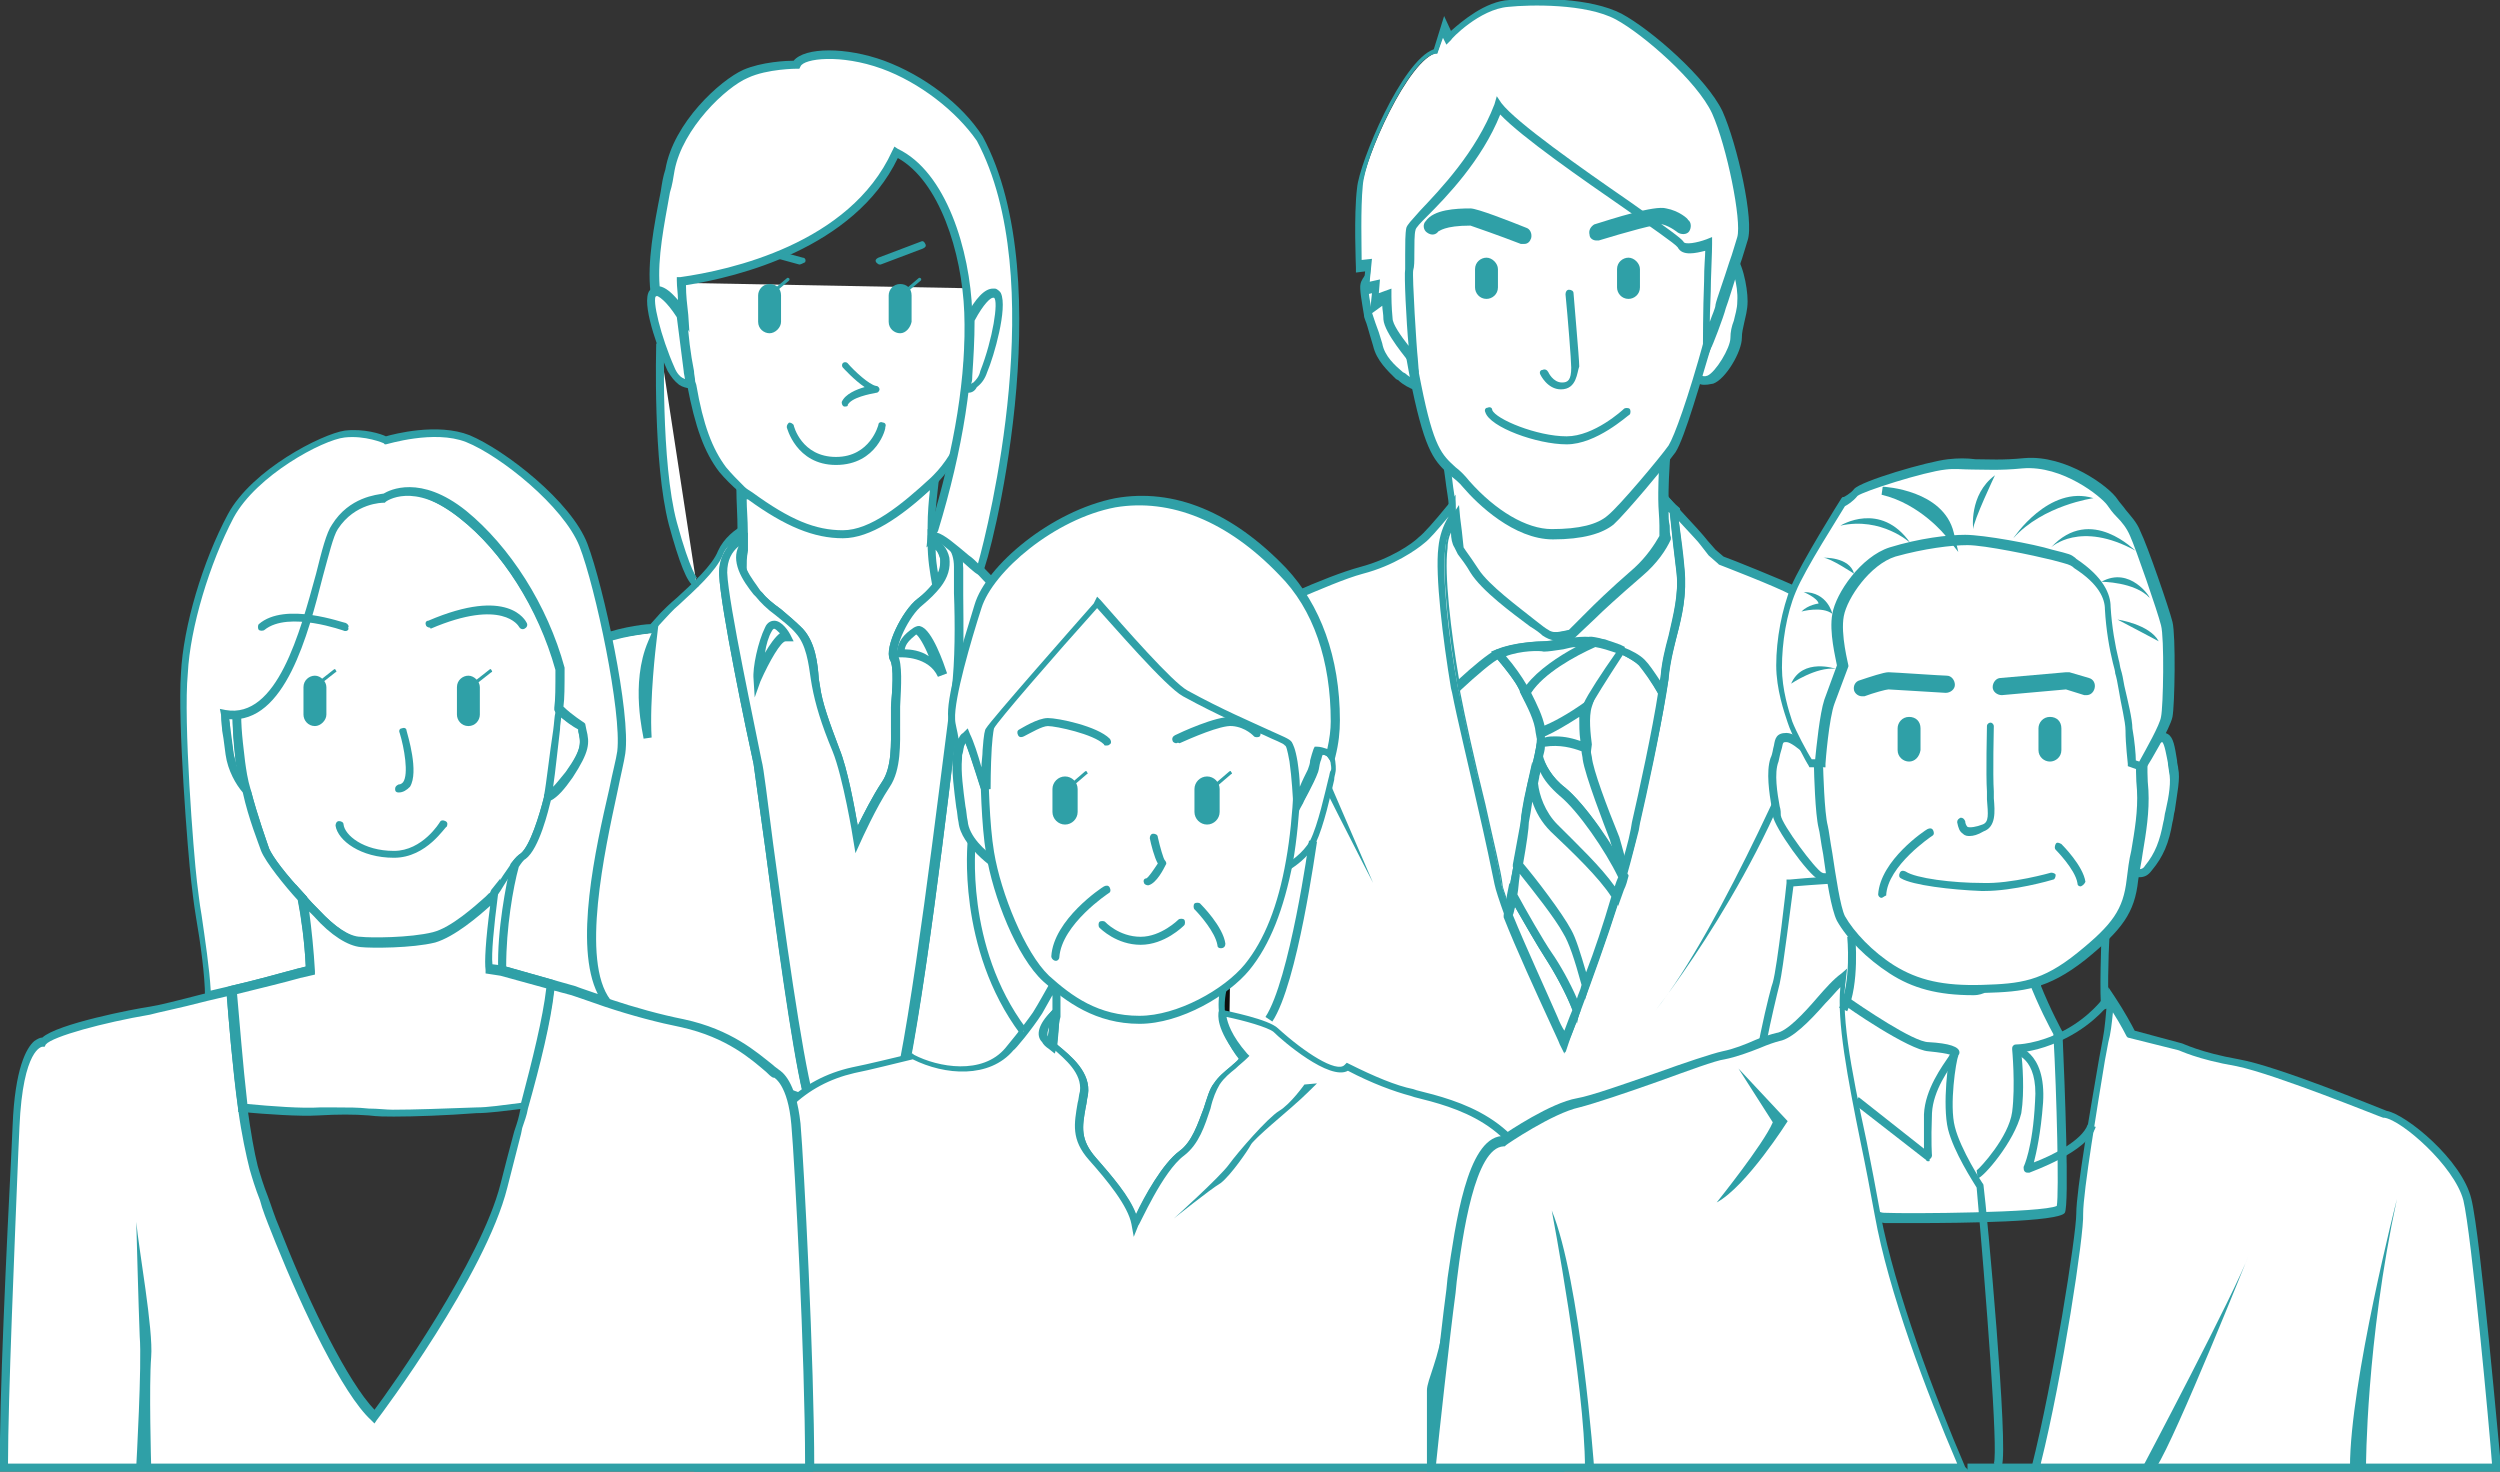 <?xml version="1.0" encoding="utf-8"?>
<!-- Generator: Adobe Illustrator 25.3.1, SVG Export Plug-In . SVG Version: 6.00 Build 0)  -->
<svg version="1.1" id="レイヤー_1" xmlns="http://www.w3.org/2000/svg" xmlns:xlink="http://www.w3.org/1999/xlink" x="0px"
	 y="0px" viewBox="0 0 218.3 128.5" style="enable-background:new 0 0 218.3 128.5;" xml:space="preserve">
<rect x="0" y="0" width="218.3" height="128.5" fill="#333333" stroke="none"/>
<style type="text/css">
	.st0{fill:none;stroke:#00938B;stroke-width:4;stroke-linecap:round;stroke-linejoin:round;stroke-miterlimit:10;}
	.st1{fill:#FFFFFF;stroke:#00938B;stroke-linecap:round;stroke-linejoin:round;stroke-miterlimit:10;}
	.st2{fill:#2FA0A7;}
	.st3{fill:#FFFFFF;}
	.st4{fill:#0D0D0D;}
	.st5{fill:#2FA0A7;stroke:#2FA0A7;stroke-miterlimit:10;}
	.st6{fill:none;stroke:#00938B;stroke-miterlimit:10;}
</style>
<g>
	<g>
		<g>
			<g>
				<g>
					<path class="st3" d="M82.4,48.8c0.1,0.8-0.2,1.6-0.7,2.3c-0.3-1.2-0.4-2.5-0.4-3.8C81.7,47.5,82.3,47.9,82.4,48.8z"/>
					<path class="st2" d="M81.5,52l-0.2-0.8c-0.3-1.1-0.4-2.4-0.4-3.9l0-0.6l0.5,0.2c0.4,0.2,1.2,0.7,1.3,1.8v0
						c0.1,0.9-0.1,1.7-0.8,2.6L81.5,52z M81.7,48c0,0.7,0.1,1.4,0.2,2c0.2-0.4,0.2-0.8,0.2-1.2C82,48.5,81.9,48.2,81.7,48z"/>
				</g>
				<g>
					<path class="st3" d="M64.9,48c0,0.6,0,1.2-0.1,1.8C64.6,49.2,64.5,48.6,64.9,48z"/>
					<path class="st2" d="M65.1,51.5L64.5,50c-0.4-0.9-0.3-1.6,0.1-2.2l0.7-1l0,1.2c0,0.6,0,1.3-0.1,1.9L65.1,51.5z"/>
				</g>
				<g>
					<path class="st3" d="M83.6,49.5c0-2.2-1.6-2.8-2.3-2.9c0-0.2,0-0.4,0-0.7c0.8,0.1,1.8,0.4,2.4,1.5c1.1,1.9,4.5,5.1,5.9,6
						c1.4,0.9,8.6,4.2,10.6,4.5c1.9,0.3,4,0.9,4,0.9s1.7-0.1,1.9,0.8c0.2,0.9,2.1,5.6,2.4,6.3c0.3,0.7,0.4,1.2,0.3,1.7
						c-0.1,0.5,0.8,1.1,0.8,1.9c0,0.8,1,4.5,1,5.1c0,0.6,0.6,2.5,0.6,2.8c0,0.3,0.4,0.7,0.3,1.4c-0.1,0.6,0.2,4.1,0.5,5.9L78.2,96.1
						c2-7,4.9-33.2,5.3-35.8C83.8,57,83.6,52.5,83.6,49.5z"/>
					<path class="st2" d="M77.6,96.7l0.2-0.7c1.7-6.2,4.2-27.1,5-34c0.1-0.9,0.2-1.5,0.2-1.8c0.3-2.5,0.3-5.8,0.2-8.4
						c0-0.8,0-1.6,0-2.3c0-1.9-1.3-2.4-2-2.5l-0.3-0.1l0-1.4l0.4,0c0.8,0.1,2,0.5,2.7,1.7c1.1,1.8,4.3,4.9,5.8,5.9
						c1.4,0.9,8.5,4.1,10.4,4.4c1.8,0.3,3.6,0.8,3.9,0.9c0.4,0,2,0,2.2,1.1c0.2,0.8,2.1,5.4,2.4,6.2c0.3,0.8,0.4,1.4,0.3,1.9
						c0,0.1,0.2,0.3,0.3,0.5c0.2,0.4,0.5,0.8,0.5,1.3c0,0.4,0.3,1.7,0.6,2.8c0.3,1.2,0.5,2,0.5,2.3c0,0.3,0.2,1.1,0.4,1.7
						c0.2,0.6,0.2,0.9,0.2,1.1c0,0,0.1,0.1,0.1,0.2c0.1,0.3,0.3,0.7,0.2,1.2c-0.1,0.5,0.2,4,0.5,5.8l0,0.3L77.6,96.7z M83.9,48.4
						c0.1,0.3,0.2,0.7,0.2,1.2c0,0.7,0,1.5,0,2.3c0,2.7,0.1,6-0.2,8.5c0,0.3-0.1,0.9-0.2,1.8c-0.8,6.7-3.1,26.5-4.9,33.4l32.9-10.9
						c-0.3-1.9-0.5-5.1-0.4-5.7c0-0.4-0.1-0.6-0.2-0.8c-0.1-0.2-0.1-0.3-0.1-0.5c0-0.1-0.1-0.5-0.2-0.9c-0.2-0.7-0.4-1.5-0.4-1.9
						c0-0.2-0.2-1.2-0.4-2.1c-0.3-1.5-0.6-2.5-0.6-2.9c0-0.3-0.2-0.6-0.4-0.9c-0.2-0.3-0.5-0.7-0.4-1.1c0.1-0.4,0-0.9-0.3-1.5
						c-0.2-0.5-2.2-5.4-2.5-6.4c-0.1-0.5-1.1-0.5-1.5-0.5l-0.1,0l-0.1,0c0,0-2-0.6-3.9-0.9c-2-0.3-9.2-3.6-10.7-4.5
						C88.1,52.9,85.3,50.3,83.9,48.4z"/>
				</g>
				<g>
					<path class="st3" d="M38.5,79.7c0.2-1.1-0.1-2.2,0.2-3c0.3-0.8,0.6-4,0.7-4.8c0.1-0.8,0.6-1.7,0.4-2.3
						c-0.2-0.6-0.2-1.5,0.3-2.1c0.5-0.6,0.4-2.1,0.5-2.8c0.1-0.7,0.8-1.2,1-3c0.2-1.8,1.6-1.6,1.6-1.6s0.6-0.2,2.1-0.5
						c1.5-0.3,5.1-2.4,6.6-3.2c1.5-0.8,4.7-1.1,4.7-1.1s0,0,1-1.1c1-1.1,4.3-3.7,5.1-5.5c0.5-1,1.4-1.7,2.2-2.1c0,0.3,0,0.6,0,0.9
						c-0.8,0.5-1.8,1.4-1.8,3.1c0.1,2.7,2.4,13.7,3,16.4c0.5,2.1,3,24.2,4.5,29.4L38.3,84.9C38.3,83.3,38.3,80.5,38.5,79.7z"/>
					<path class="st2" d="M71.3,96.7L37.9,85.1l0-0.3c0-2.9,0.1-4.7,0.2-5.3l0,0c0.1-0.5,0.1-1,0.1-1.4c0-0.6,0-1.2,0.2-1.7
						c0.2-0.6,0.5-2.9,0.6-4l0.1-0.7c0-0.3,0.1-0.7,0.2-1c0.1-0.4,0.3-0.9,0.2-1.2c-0.2-0.7-0.2-1.8,0.4-2.5
						c0.3-0.3,0.3-1.2,0.4-1.9c0-0.3,0-0.6,0.1-0.8c0-0.3,0.2-0.6,0.4-0.9c0.2-0.5,0.5-1,0.7-2.1c0.1-0.7,0.3-1.3,0.8-1.6
						c0.5-0.4,1-0.4,1.2-0.4c0.2-0.1,0.9-0.2,2.1-0.5c1.1-0.2,3.6-1.6,5.3-2.5c0.5-0.3,0.9-0.5,1.2-0.7c1.4-0.7,4-1.1,4.7-1.1l0.9-1
						c0.3-0.3,0.8-0.8,1.4-1.3c1.3-1.2,3.1-2.8,3.6-4.1c0.5-1.1,1.5-1.9,2.3-2.3l0.6-0.3l0,0.6c0,0.3,0,0.6,0,0.9v0.2l-0.2,0.1
						c-0.7,0.4-1.6,1.2-1.6,2.7c0.1,2.7,2.5,13.8,3,16.4c0.2,0.7,0.5,3.4,1,7.2c1,7.4,2.5,18.7,3.5,22.2L71.3,96.7z M38.6,84.6
						l31.5,10.9c-1-4.2-2.4-14.6-3.3-21.6c-0.5-3.6-0.9-6.5-1-7.2C65.2,64,62.9,53,62.8,50.2c0-1,0.3-1.8,0.8-2.5
						c-0.2,0.2-0.4,0.5-0.5,0.8c-0.6,1.4-2.4,3-3.8,4.3c-0.6,0.5-1,1-1.3,1.3l-1.1,1.2l-0.1,0c0,0-3.1,0.3-4.5,1.1
						c-0.3,0.2-0.7,0.4-1.2,0.7c-1.8,1-4.2,2.4-5.5,2.6c-1.5,0.3-2.1,0.5-2.1,0.5l-0.1,0l-0.1,0c0,0-0.4,0-0.7,0.2
						C42.2,60.7,42,61,42,61.5c-0.1,1.2-0.5,1.9-0.7,2.4c-0.1,0.3-0.2,0.5-0.3,0.7c0,0.2,0,0.4-0.1,0.7c0,0.8-0.1,1.8-0.5,2.3
						c-0.4,0.5-0.4,1.3-0.2,1.8c0.2,0.5,0,1.1-0.2,1.6c-0.1,0.3-0.2,0.6-0.2,0.9l-0.1,0.6c-0.2,1.7-0.4,3.6-0.7,4.2
						c-0.1,0.4-0.1,0.9-0.1,1.4c0,0.5,0,1-0.1,1.6v0C38.8,80.1,38.7,81.3,38.6,84.6z M64.5,46.9c-0.1,0.1-0.2,0.2-0.3,0.2
						C64.3,47.1,64.4,47,64.5,46.9C64.5,46.9,64.5,46.9,64.5,46.9z"/>
				</g>
				<g>
					<path class="st3" d="M64.9,47.2c0-0.3,0-0.6,0-0.9c0-1.3-0.1-2.6-0.1-3.6c0.2,0.2,0.4,0.4,0.7,0.5c3.2,2.3,5.6,3.4,8.1,3.4
						c2.5,0,5.4-2.3,7.9-4.7c0.1-0.1,0.1-0.1,0.2-0.2c-0.1,1-0.3,2.6-0.4,4.2c0,0.2,0,0.4,0,0.7c0,0.2,0,0.5,0,0.7
						c0,1.3,0.1,2.6,0.4,3.8c-0.4,0.5-0.9,1-1.4,1.4c-1.3,1-2.7,4.1-2.3,4.9c0.4,0.8,0.2,3.2,0.1,4.6c-0.1,1.4,0.4,4.8-0.8,6.6
						c-1.2,1.8-2.5,4.8-2.5,4.8s-0.9-5.5-1.8-7.8c-0.9-2.3-1.5-4.1-1.7-5.6c-0.2-1.5-0.3-3.6-1.4-4.8C68.6,54,67,53,66.3,52.1
						c-0.4-0.5-1.1-1.3-1.5-2.2c0-0.6,0.1-1.2,0.1-1.8C64.9,47.7,64.9,47.4,64.9,47.2z"/>
					<path class="st2" d="M74.5,74.7l-0.2-1.2c0-0.1-0.9-5.5-1.8-7.7c-1-2.4-1.5-4.1-1.8-5.7l-0.1-0.6c-0.2-1.4-0.4-3-1.3-4
						c-0.5-0.6-1.2-1.1-1.8-1.6c-0.7-0.5-1.3-1.1-1.7-1.6l-0.2-0.2c-0.4-0.5-1-1.3-1.3-2.1l0-0.1l0-0.1c0-0.6,0.1-1.2,0.1-1.8l0-0.8
						c0-0.3,0-0.6,0-0.9c0-1.3-0.1-2.5-0.1-3.6l0-0.8l0.6,0.5c0.2,0.2,0.4,0.3,0.7,0.5c3.3,2.4,5.5,3.3,7.9,3.3
						c2.4,0,5.1-2.2,7.7-4.6c0,0,0.1-0.1,0.1-0.1l0.9-0.9l-0.2,1.1c-0.1,1-0.3,2.5-0.4,4.2l0,0.6c0,0.3,0,0.5,0,0.7
						c0,1.4,0.2,2.7,0.4,3.7l0,0.2L82,51.3c-0.4,0.5-0.9,1-1.5,1.5c-1.3,1-2.5,3.8-2.2,4.4c0.4,0.8,0.3,2.6,0.2,4.5l0,0.2
						c0,0.3,0,0.8,0,1.3c0,1.7,0.1,4-0.9,5.5c-1.2,1.8-2.5,4.7-2.5,4.7L74.5,74.7z M65.2,49.8c0.3,0.7,0.8,1.4,1.2,1.8l0.2,0.2
						c0.3,0.4,0.9,0.9,1.6,1.4c0.6,0.5,1.3,1.1,1.9,1.7c1.1,1.2,1.3,3,1.4,4.4l0.1,0.6c0.2,1.5,0.8,3.1,1.7,5.5
						c0.7,1.7,1.3,5,1.6,6.7c0.5-1,1.3-2.6,2.1-3.8c0.9-1.3,0.8-3.4,0.8-5c0-0.6,0-1,0-1.4l0-0.2c0.1-1.3,0.3-3.5-0.1-4.1
						c-0.5-1.1,1.1-4.3,2.4-5.3c0.5-0.4,0.9-0.8,1.3-1.2c-0.2-1.1-0.4-2.3-0.4-3.7c0-0.2,0-0.5,0-0.7l0-0.7c0-1.2,0.1-2.3,0.2-3.2
						c-2.5,2.3-5.2,4.2-7.6,4.2c-2.5,0-5-1-8.3-3.4c0,0,0,0-0.1,0c0,0.8,0.1,1.8,0.1,2.8c0,0.3,0,0.6,0,0.9l0,0.9
						C65.2,48.6,65.2,49.2,65.2,49.8z"/>
				</g>
				<g>
					<path class="st3" d="M64.9,47.2c0,0.3,0,0.6,0,0.8c-0.4,0.6-0.3,1.2-0.1,1.8c0.4,0.9,1.1,1.7,1.5,2.2c0.7,0.9,2.3,1.9,3.5,3.1
						c1.1,1.2,1.2,3.2,1.4,4.8c0.2,1.5,0.8,3.2,1.7,5.6c0.9,2.3,1.8,7.8,1.8,7.8s1.3-2.9,2.5-4.8c1.2-1.8,0.7-5.2,0.8-6.6
						c0.1-1.4,0.3-3.8-0.1-4.6c-0.4-0.8,1-3.9,2.3-4.9c0.6-0.4,1.1-0.9,1.4-1.4c0.5-0.7,0.8-1.5,0.7-2.3c-0.1-0.9-0.7-1.3-1.1-1.5
						c0-0.2,0-0.5,0-0.7c0.8,0.1,2.3,0.7,2.3,2.9c0,2.9,0.2,7.5-0.2,10.8c-0.3,2.6-3.3,28.8-5.3,35.8h-7.5c-1.5-5.3-4-27.3-4.5-29.4
						c-0.6-2.7-2.9-13.7-3-16.4C63.1,48.5,64.1,47.6,64.9,47.2z"/>
					<path class="st2" d="M78.5,96.5h-8.1l-0.1-0.3c-1-3.6-2.5-14.8-3.5-22.3c-0.5-3.6-0.9-6.5-1-7.2C65.2,64,62.9,53,62.8,50.2
						c-0.1-1.4,0.6-2.7,1.9-3.4l0.6-0.3l0,1.6l-0.1,0.1c-0.3,0.4-0.3,0.9,0,1.5c0.3,0.7,0.9,1.4,1.2,1.9l0.2,0.2
						c0.3,0.4,0.9,0.9,1.6,1.4c0.6,0.5,1.3,1.1,1.9,1.7c1.1,1.2,1.3,3,1.4,4.4l0.1,0.6c0.2,1.5,0.8,3.1,1.7,5.5
						c0.7,1.7,1.3,5,1.6,6.7c0.5-1,1.3-2.6,2.1-3.8c0.9-1.3,0.8-3.4,0.8-5c0-0.6,0-1,0-1.4l0-0.2c0.1-1.3,0.3-3.5-0.1-4.1
						c-0.5-1.1,1.1-4.3,2.4-5.3c0.6-0.4,1-0.9,1.4-1.4c0.5-0.7,0.7-1.4,0.6-2.1c-0.1-0.7-0.5-1-0.9-1.2l-0.2-0.1l0-0.2
						c0-0.2,0-0.5,0-0.7l0-0.4l0.4,0.1c0.8,0.1,2.7,0.7,2.7,3.3c0,0.7,0,1.5,0,2.3c0,2.7,0.1,6-0.2,8.5c0,0.3-0.1,0.9-0.2,1.8
						c-0.8,6.9-3.3,27.9-5,34.1L78.5,96.5z M71,95.7h6.9c1.7-6.5,4.1-26.9,5-33.7c0.1-0.9,0.2-1.5,0.2-1.8c0.3-2.5,0.3-5.8,0.2-8.4
						c0-0.8,0-1.6,0-2.3c0-1.5-0.8-2.2-1.5-2.4c0.4,0.3,0.9,0.7,1.1,1.6c0.1,0.9-0.1,1.7-0.8,2.6c-0.4,0.5-0.9,1-1.5,1.5
						c-1.3,1-2.5,3.8-2.2,4.4c0.4,0.8,0.3,2.6,0.2,4.5l0,0.2c0,0.3,0,0.8,0,1.3c0,1.7,0.1,4-0.9,5.5c-1.2,1.8-2.5,4.7-2.5,4.7
						l-0.5,1.1l-0.2-1.2c0-0.1-0.9-5.5-1.8-7.7c-1-2.4-1.5-4.1-1.8-5.7l-0.1-0.6c-0.2-1.4-0.4-3-1.3-4c-0.5-0.6-1.2-1.1-1.8-1.6
						c-0.7-0.5-1.3-1.1-1.7-1.6l-0.2-0.2c-0.4-0.5-1-1.3-1.3-2.1c-0.3-0.8-0.3-1.5,0-2.1v0c-0.6,0.5-1,1.2-1,2.3
						c0.1,2.7,2.5,13.8,3,16.4c0.2,0.7,0.5,3.4,1,7.2C68.5,81.1,70,91.9,71,95.7z"/>
				</g>
				<g>
					<path class="st3" d="M57.2,25.5c0,0,0.1,0,0.1,0c0.7-0.1,1.7,1.1,2.3,2.1c0.1,1.6,0.3,3.2,0.6,4.8c0.1,0.4,0.1,0.8,0.2,1.2
						c-0.2,0-0.6,0-0.9-0.2c-0.3-0.2-0.6-0.5-0.9-1.1C57.7,30.2,56.2,25.9,57.2,25.5z"/>
					<path class="st2" d="M60.2,33.9c-0.2,0-0.6-0.1-0.9-0.3c-0.4-0.3-0.7-0.7-1-1.2c-0.6-1.3-2.2-5.4-1.7-6.8
						c0.1-0.3,0.3-0.4,0.5-0.5l0.1,0.3l-0.1-0.4l0.2-0.1c0.8-0.1,1.6,0.7,2.6,2.3l0.1,0.2c0.1,1.7,0.3,3.3,0.6,4.8
						c0,0.3,0.1,0.6,0.1,0.9l0.1,0.7l-0.4,0.1C60.4,33.9,60.3,33.9,60.2,33.9z M57.2,25.5l0.1,0.3c-0.4,0.3,0.4,3.6,1.6,6.3
						c0.2,0.5,0.5,0.8,0.7,0.9c0.1,0,0.1,0.1,0.2,0.1c0-0.2-0.1-0.5-0.1-0.7c-0.2-1.5-0.4-3.1-0.6-4.7c-0.9-1.4-1.6-1.9-1.9-1.9
						L57.2,25.5z"/>
				</g>
				<g>
					<path class="st3" d="M86.2,25.2c0,0.4-0.1,0.9-0.1,1.5c-0.2,2.5-0.4,5.8-0.6,6.9c0,0.2-0.1,0.4-0.1,0.6c-0.2,0.9-0.5,2.1-1,3.3
						c-0.6,1.5-1.4,3.2-2.6,4.3c-0.1,0.1-0.1,0.1-0.2,0.2c-2.5,2.3-5.4,4.7-7.9,4.7c-2.5,0-4.9-1-8.1-3.4c-0.2-0.2-0.5-0.4-0.7-0.5
						c-0.7-0.5-1.2-1.1-1.7-1.7c-1.4-1.8-2.1-4-2.7-7.4c-0.1-0.4-0.1-0.8-0.2-1.2c-0.2-1.6-0.4-3.2-0.6-4.8c-0.1-1-0.2-2-0.2-3"/>
					<path class="st2" d="M73.6,46.9c-2.5,0-5-1-8.3-3.4c-0.2-0.2-0.5-0.4-0.7-0.5c-0.7-0.6-1.3-1.2-1.8-1.8
						c-1.3-1.7-2.1-3.9-2.8-7.6L60,33.3c0-0.3-0.1-0.6-0.1-0.9c-0.2-1.5-0.4-3.1-0.6-4.8c-0.1-1-0.2-2-0.2-3l0.7,0c0,1,0.1,2,0.2,3
						c0.1,1.7,0.3,3.3,0.6,4.8c0,0.3,0.1,0.6,0.1,0.9l0.1,0.3c0.6,3.5,1.4,5.6,2.6,7.2c0.5,0.6,1,1.1,1.6,1.7
						c0.2,0.2,0.4,0.3,0.7,0.5c3.3,2.4,5.5,3.3,7.9,3.3c2.4,0,5.1-2.2,7.7-4.6c0,0,0.1-0.1,0.1-0.1l0.1-0.1c1-1,1.9-2.4,2.6-4.2
						c0.4-1,0.7-2.1,1-3.3l0.1-0.5c0.2-0.8,0.4-3.1,0.6-6.8c0-0.5,0.1-1,0.1-1.5l0.7,0c0,0.4-0.1,0.9-0.1,1.5
						c-0.2,3.8-0.5,6-0.7,6.9l-0.1,0.6c-0.3,1.3-0.6,2.4-1,3.4C84,39.4,83,40.9,82,42c-0.1,0.1-0.1,0.2-0.2,0.2
						C79.1,44.7,76.2,46.9,73.6,46.9z"/>
				</g>
				<g>
					<g>
						<path class="st3" d="M99.8,84.9c0,0,0.6-9.5,0.8-12.3c0,0,0.2,11.7,0.1,12.3H99.8z"/>
						<path class="st2" d="M101.1,85.3h-1.7l0-0.4c0-0.1,0.6-9.5,0.8-12.4l0.7,0c0,1.2,0.2,11.7,0.1,12.4L101.1,85.3z M100.2,84.5
							h0.2c0-0.5,0-1.5,0-2.7C100.3,83,100.3,84,100.2,84.5z"/>
					</g>
					<g>
						<path class="st3" d="M49.4,71.4c0,0,0.1,11.9-0.3,13.5h1.1C50.2,84.9,50.3,77.2,49.4,71.4z"/>
						<path class="st2" d="M50.6,85.3h-1.9l0.1-0.5c0.3-1.3,0.3-10.1,0.3-13.4l0.7-0.1c0.9,5.7,0.8,13.5,0.8,13.6L50.6,85.3z
							 M49.6,84.5h0.3c0-0.7,0-2.4-0.1-4.5C49.7,81.9,49.7,83.6,49.6,84.5z"/>
					</g>
					<g>
						<path class="st3" d="M56.9,56.1c0,0-0.6,4.9-0.4,8.2C56.6,64.4,55.4,59.7,56.9,56.1z"/>
						<path class="st2" d="M56.2,64.5c0-0.2-1.2-4.8,0.4-8.5l1-2.4l-0.3,2.6c0,0-0.6,4.9-0.4,8.2L56.2,64.5z"/>
					</g>
				</g>
				<g>
					<path class="st3" d="M68.7,55.5c0,0-1-1.7-1.6-0.6c-0.6,1.2-1,3.3-0.9,4.3C66.2,59.2,67.7,55.5,68.7,55.5z"/>
					<path class="st2" d="M65.9,60.9l-0.1-1.6c-0.1-1,0.4-3.3,1-4.5c0.2-0.5,0.6-0.6,0.8-0.6c0.7,0,1.3,1,1.4,1.2l0.3,0.6h-0.7
						c-0.4,0-1.4,1.7-2.2,3.5L65.9,60.9z M67.6,54.9c0,0-0.1,0-0.2,0.2c-0.3,0.5-0.5,1.2-0.6,1.9c0.4-0.7,0.9-1.4,1.3-1.7
						C67.9,55.1,67.7,54.9,67.6,54.9z"/>
				</g>
				<g>
					<path class="st3" d="M82.2,58.9c0,0-1.4-4.5-2.3-3.8c-0.9,0.6-1.2,1.1-1.3,2C78.6,57.1,81.3,56.9,82.2,58.9z"/>
					<path class="st2" d="M81.9,59.1c-0.8-1.8-3.2-1.7-3.2-1.7l-0.4,0l0-0.4c0.1-1,0.6-1.6,1.5-2.2c0.2-0.1,0.4-0.2,0.6-0.1
						c1,0.3,2,3.2,2.3,4.1L81.9,59.1z M79,56.7c0.5,0,1.4,0.1,2.1,0.6c-0.4-1-0.9-1.8-1.1-1.9C79.4,55.9,79.1,56.2,79,56.7z"/>
				</g>
			</g>
		</g>
		<path class="st2" d="M79,25.7c0,0-0.1,0-0.1-0.1c-0.1-0.1,0-0.2,0-0.2l1.3-1.1c0.1-0.1,0.2,0,0.2,0c0.1,0.1,0,0.2,0,0.2l-1.3,1.1
			C79,25.7,79,25.7,79,25.7z"/>
		<path class="st2" d="M67.5,25.7c0,0-0.1,0-0.1-0.1c-0.1-0.1,0-0.2,0-0.2l1.3-1.1c0.1-0.1,0.2,0,0.2,0c0.1,0.1,0,0.2,0,0.2
			l-1.3,1.1C67.6,25.7,67.6,25.7,67.5,25.7z"/>
		<path class="st2" d="M73,40.6c-3.5,0-4.3-3.3-4.3-3.3c0-0.2,0.1-0.3,0.2-0.4c0.2,0,0.3,0.1,0.4,0.2c0,0.1,0.7,2.8,3.7,2.8
			c3,0,3.7-2.8,3.7-2.8c0-0.2,0.2-0.3,0.4-0.2c0.2,0,0.3,0.2,0.2,0.4C77.4,37.3,76.6,40.6,73,40.6z"/>
		<path class="st2" d="M69.8,23.1C69.8,23.1,69.7,23.1,69.8,23.1l-4-1.1l-1.6,1c-0.1,0.1-0.3,0-0.4-0.1c-0.1-0.1,0-0.3,0.1-0.4
			l1.8-1.1c0.1,0,0.2-0.1,0.3,0l4.1,1.1c0.2,0,0.3,0.2,0.2,0.4C70.1,23,69.9,23.1,69.8,23.1z"/>
		<path class="st2" d="M76.8,23.1c-0.1,0-0.2-0.1-0.3-0.2c-0.1-0.2,0-0.3,0.2-0.4l3.7-1.4c0.2-0.1,0.3,0,0.4,0.2
			c0.1,0.2,0,0.3-0.2,0.4l-3.7,1.4C76.9,23.1,76.8,23.1,76.8,23.1z"/>
		<path class="st2" d="M78.6,29.1c-0.5,0-1-0.4-1-1v-2.3c0-0.5,0.4-1,1-1s1,0.4,1,1v2.3C79.5,28.6,79.1,29.1,78.6,29.1z"/>
		<path class="st2" d="M67.2,29.1c-0.5,0-1-0.4-1-1v-2.3c0-0.5,0.4-1,1-1s1,0.4,1,1v2.3C68.2,28.6,67.7,29.1,67.2,29.1z"/>
		<path class="st2" d="M73.8,35.5c0,0-0.1,0-0.1,0c-0.2-0.1-0.2-0.3-0.2-0.4c0.3-0.7,1.3-1.1,2-1.3c-0.9-0.6-1.8-1.6-1.9-1.7
			c-0.1-0.1-0.1-0.3,0-0.4c0.1-0.1,0.3-0.1,0.4,0c0.6,0.7,1.9,1.9,2.5,2c0.2,0,0.3,0.2,0.3,0.3s-0.1,0.3-0.3,0.3
			c-0.5,0.1-2.2,0.4-2.5,1.1C74.1,35.4,74,35.5,73.8,35.5z"/>
	</g>
	<g>
		<g>
			<path class="st3" d="M126.2,39.2l19.2-0.2c0,0-0.2,2.7-0.2,3.9c0,0.2,0,0.4,0,0.6c0,1.2,0.1,2.7,0.2,3.3c-0.4,0.9-1.2,2-2.4,3
				c-2.2,1.9-3.4,3.1-4.1,3.7c-0.6,0.6-1.7,1.7-1.7,1.7s-1.6,0.7-2.4,0c-0.8-0.7-4.9-3.5-6.2-5.4c-0.6-0.9-1-1.5-1.4-2
				c-0.1-1-0.3-2-0.3-2.7c0-0.4-0.1-0.7-0.1-0.9c0,0,0-0.1,0-0.1C126.8,43.1,126.1,39.7,126.2,39.2z"/>
			<path class="st2" d="M135.8,56c-0.4,0-0.9-0.1-1.2-0.4c-0.2-0.2-0.6-0.5-1.1-0.8c-1.6-1.2-4.2-3.1-5.2-4.7
				c-0.4-0.7-0.8-1.2-1.1-1.6l-0.3-0.6c-0.1-1-0.3-2-0.3-2.7c0-0.4-0.1-0.8-0.1-1l0-0.1c0-0.4-0.2-1.4-0.3-2.3
				c-0.2-1.6-0.4-2.4-0.3-2.7l0.1-0.3l19.9-0.2l0,0.4c0,0-0.2,2.7-0.2,3.9c0,0.2,0,0.4,0,0.6c0,0.7,0.1,1.6,0.1,2.2
				c0,0.4,0,0.8,0.1,1l0,0.1l0,0.1c-0.4,0.9-1.2,2.1-2.5,3.2c-2.2,1.9-3.5,3.1-4.1,3.7l-1.8,1.7C137.4,55.7,136.6,56,135.8,56z
				 M127.6,47.8l0.2,0.3c0.3,0.4,0.7,1,1.1,1.6c0.9,1.4,3.5,3.3,5,4.5c0.5,0.4,0.9,0.7,1.1,0.8c0.5,0.4,1.5,0.1,2,0l1.6-1.6
				c0.6-0.6,1.8-1.8,4.1-3.8c1.1-1,1.8-2.1,2.2-2.8c0-0.2,0-0.6,0-0.9c0-0.7-0.1-1.5-0.1-2.3c0-0.2,0-0.4,0-0.6c0-1,0.1-2.8,0.1-3.6
				l-18.4,0.2c0,0.5,0.2,1.4,0.3,2.2c0.1,1,0.3,1.9,0.3,2.4l0,0.2c0,0.2,0,0.5,0.1,0.9C127.4,45.9,127.5,46.8,127.6,47.8z"/>
		</g>
		<g>
			<g>
				<path class="st3" d="M138.6,66.1c-0.2-1.4-0.5-3.5,0-4.6c0.4-0.8,2.1-3.5,3-4.8c0.7,0.3,1.4,0.6,1.8,1c0.6,0.6,1.3,1.8,1.9,2.7
					c-0.6,3.7-1.9,9.7-2.5,12c-0.3,1.1-0.6,2.4-1,3.8c-0.3-1.6-0.6-2.8-0.8-3.2C140.4,71.9,138.7,67.6,138.6,66.1z"/>
				<path class="st2" d="M141.7,78l-0.3-1.5c-0.3-1.6-0.6-2.8-0.8-3.1c-0.5-1.3-2.2-5.7-2.4-7.1l-0.1-0.5c-0.2-1.4-0.4-3.2,0.1-4.3
					c0.4-0.8,1.8-3.1,3-4.8l0.2-0.3l0.3,0.1c0.8,0.3,1.5,0.7,1.9,1.1c0.5,0.5,1.2,1.5,1.9,2.8l0.1,0.1l0,0.1
					c-0.5,3.4-1.7,8.9-2.3,11.5l-0.1,0.6c-0.3,1.1-0.6,2.4-1,3.8L141.7,78z M141.7,57.2c-1.5,2.3-2.5,3.9-2.8,4.5
					c-0.4,0.9-0.2,2.5,0,3.9l0.1,0.5c0.1,1.1,1.3,4.3,2.4,7c0.1,0.3,0.3,1.1,0.5,1.8c0.2-0.9,0.4-1.6,0.6-2.3l0.1-0.6
					c0.6-2.6,1.8-7.9,2.3-11.3c-0.7-1.2-1.3-2.1-1.7-2.6C142.8,57.8,142.3,57.5,141.7,57.2z"/>
			</g>
			<g>
				<path class="st3" d="M130.9,57.1c0.8,0.9,1.7,2,2.1,2.9c0.8,1.6,1.8,3.4,1.6,4.9c-0.2,1.5-1.2,4.8-1.4,6.8
					c-0.1,1.1-0.8,4.7-1.5,8.3c-0.5-1.2-0.8-2.2-0.9-2.7c-0.3-2.1-3-12.7-3.7-16.7c0-0.1-0.1-0.3-0.1-0.4c1.3-1.2,2.9-2.6,3.7-3
					C130.8,57.1,130.8,57.1,130.9,57.1z"/>
				<path class="st2" d="M131.9,81.4l-0.5-1.2c-0.5-1.4-0.8-2.3-0.9-2.8c-0.2-1-0.8-3.9-1.5-6.9c-0.8-3.6-1.8-7.7-2.2-9.8l-0.1-0.6
					l0.1-0.1c1.2-1.2,2.9-2.6,3.8-3l0.4-0.2l0.2,0.2c0.7,0.9,1.7,2,2.1,2.9c0.9,1.6,1.8,3.5,1.7,5.1c-0.1,0.7-0.3,1.8-0.6,2.9
					c-0.3,1.3-0.7,2.8-0.8,3.9c-0.1,0.7-0.4,2.3-0.7,4.3c-0.2,1.2-0.5,2.6-0.7,4L131.9,81.4z M127.5,60.2l0,0.2
					c0.4,2.1,1.3,6.2,2.2,9.8c0.7,3.2,1.4,6,1.5,7c0,0.3,0.2,0.7,0.4,1.4c0.2-0.9,0.3-1.8,0.5-2.7c0.4-2,0.7-3.6,0.7-4.3
					c0.1-1.1,0.4-2.6,0.8-4c0.3-1.1,0.5-2.1,0.6-2.8c0.2-1.4-0.8-3.2-1.6-4.7c-0.3-0.6-1-1.5-1.9-2.6C130,58,128.7,59.1,127.5,60.2z
					"/>
			</g>
			<g>
				<path class="st3" d="M126,47.9c0.2-1.2,0.5-2,0.9-2.7c0.1,0.7,0.2,1.7,0.3,2.7c0.3,0.5,0.8,1.1,1.4,2c1.3,2,5.4,4.7,6.2,5.4
					c0.9,0.7,2.4,0,2.4,0s1-1,1.7-1.7c0.6-0.6,1.9-1.9,4.1-3.7c1.2-1,1.9-2.2,2.4-3c0-0.6-0.1-2.1-0.2-3.3c0.2,0.2,0.5,0.6,0.9,1
					c0.2,1.3,0.4,3.3,0.6,5.4c0.3,3.5-1,6-1.4,9.3c0,0.4-0.1,0.8-0.2,1.3c-0.6-1-1.3-2.2-1.9-2.7c-0.4-0.4-1.1-0.8-1.8-1
					c-1.2-0.5-2.6-0.7-3.2-0.7c-0.9,0-2.9,0.4-3.7,0.4c-0.7,0-2.7,0.1-3.9,0.6c0,0-0.1,0-0.1,0c-0.8,0.4-2.4,1.8-3.7,3
					C126.4,56.1,125.7,50.3,126,47.9z"/>
				<path class="st2" d="M145.4,61.7l-0.5-0.9c-0.7-1.3-1.4-2.2-1.8-2.7c-0.3-0.3-0.9-0.7-1.6-1c-1.2-0.5-2.5-0.7-3-0.7
					c-0.5,0-1.2,0.1-1.9,0.2c-0.7,0.1-1.3,0.2-1.7,0.2c-0.2,0-2.5,0-3.7,0.6l-0.1,0c-0.7,0.3-2.2,1.6-3.6,2.9l-0.5,0.5l-0.1-0.7
					c-0.7-4.2-1.4-9.9-1.1-12.3c0.1-1,0.5-2,1-2.8l0.6-0.9l0.1,1.1c0.1,0.7,0.2,1.6,0.3,2.6l0.2,0.3c0.3,0.4,0.7,1,1.1,1.6
					c0.9,1.4,3.5,3.3,5,4.5c0.5,0.4,0.9,0.7,1.1,0.8c0.5,0.4,1.5,0.1,2,0l1.6-1.6c0.6-0.6,1.8-1.8,4.1-3.8c1.1-1,1.8-2.1,2.2-2.8
					c0-0.2,0-0.6,0-0.9c0-0.7-0.1-1.5-0.1-2.3l0-1l0.7,0.8c0.2,0.2,0.5,0.6,0.9,0.9l0.1,0.1l0,0.1c0.3,2,0.5,3.8,0.6,5.4
					c0.2,2.2-0.2,4.1-0.7,5.9c-0.3,1.1-0.6,2.3-0.7,3.5c0,0.4-0.1,0.8-0.2,1.3L145.4,61.7z M138.4,55.7c0.7,0,2.1,0.3,3.3,0.8
					c0.8,0.3,1.5,0.7,1.9,1.1c0.4,0.4,0.8,1,1.4,1.9c0-0.1,0-0.1,0-0.2c0.1-1.3,0.4-2.5,0.7-3.6c0.4-1.8,0.9-3.6,0.7-5.6
					c-0.2-1.6-0.4-3.3-0.6-5.3c0,0-0.1-0.1-0.1-0.1c0,0.4,0,0.8,0.1,1.2c0,0.4,0,0.8,0.1,1l0,0.1l0,0.1c-0.4,0.9-1.2,2.1-2.5,3.2
					c-2.2,1.9-3.5,3.1-4.1,3.7l-1.8,1.7c0,0-0.1,0.1-0.3,0.1C137.6,55.7,138.1,55.7,138.4,55.7z M126.7,46.5
					c-0.2,0.4-0.3,0.9-0.3,1.4v0c-0.3,2.2,0.3,7.3,1,11.4c1.2-1.1,2.5-2.2,3.3-2.6l0.1,0c1.4-0.6,3.6-0.7,4.1-0.7
					c0.2,0,0.5,0,0.8-0.1c-0.3,0-0.7-0.2-1-0.4c-0.2-0.2-0.6-0.5-1.1-0.8c-1.6-1.2-4.2-3.1-5.2-4.7c-0.4-0.7-0.8-1.2-1.1-1.6
					l-0.3-0.6C126.8,47.5,126.7,47,126.7,46.5z"/>
			</g>
		</g>
		<g>
			<path class="st3" d="M96.6,88.2c0.1-1.5,0.3-6.7,0.3-6.7s0-0.4,0.2-2.2c0.2-1.8,1.4-17.3,2-19.4c0.5-2.1,2-2.2,2-2.2
				s0.5-0.7,1.4-1.4c0.8-0.7,6.2-2.5,7.8-3.1c1.6-0.5,6.3-2.8,8.8-3.5c2.5-0.7,4.4-2,5.3-2.6c0.5-0.4,1.8-1.9,2.6-2.9
				c0,0,0,0.1,0,0.1c0,0.2,0,0.5,0.1,0.9c-0.4,0.6-0.8,1.5-0.9,2.7c-0.3,2.5,0.4,8.2,1.1,12.2c0,0.1,0.1,0.3,0.1,0.4
				c0.7,4,3.4,14.6,3.7,16.7c0.1,0.5,0.4,1.5,0.9,2.7c1.5,3.8,4.4,9.9,4.9,11.1c0,0,3.2-8.1,5.1-14.6c0.4-1.4,0.8-2.7,1-3.8
				c0.5-2.3,1.9-8.4,2.5-12c0.1-0.5,0.1-0.9,0.2-1.3c0.3-3.3,1.7-5.9,1.4-9.3c-0.2-2.1-0.5-4.1-0.6-5.4c1,1.1,2.3,2.5,2.7,3
				c0.7,0.8,0.7,0.8,0.7,0.8l0.8,0.7c0,0,5.3,2,6.3,2.6c1,0.6,9.9,4.3,11,4.8c1.1,0.5,3.9,1.6,4.3,1.8c0.4,0.2,2.2,0.8,3.4,4.9
				c1.2,4.1,2.3,17.2,2.4,21c0.1,3.8,0.6,5.9,0.5,16.3H96.4C96.4,100.5,96.5,89.7,96.6,88.2z"/>
			<path class="st2" d="M178.4,100.9H96l0-0.4c0-0.4,0.1-10.8,0.2-12.4c0.1-1.5,0.3-6.7,0.3-6.7c0,0,0-0.5,0.2-2.2
				c0-0.3,0.1-1.1,0.2-2.1c0.4-5,1.4-15.5,1.8-17.3c0.5-1.9,1.7-2.4,2.1-2.5c0.2-0.2,0.7-0.8,1.3-1.3c0.9-0.8,6.5-2.7,7.9-3.1
				c0.6-0.2,1.7-0.7,3-1.2c2-0.9,4.3-1.8,5.8-2.2c2.6-0.7,4.5-2,5.1-2.6c0.4-0.3,1.3-1.3,2.6-2.9l0.6-0.8l0,1.1c0,0.2,0,0.5,0.1,0.9
				l0,0.1l-0.1,0.1c-0.5,0.7-0.8,1.6-0.9,2.5c-0.3,2.4,0.3,7.9,1.1,12.1l0.1,0.4c0.4,2.1,1.3,6.2,2.2,9.8c0.7,3.2,1.4,6,1.5,7
				c0.1,0.4,0.4,1.3,0.9,2.6c1.1,2.7,2.9,6.7,4,9c0.2,0.5,0.4,0.9,0.6,1.2c0.9-2.2,3.2-8.5,4.8-13.8c0.4-1.4,0.8-2.7,1-3.8l0.1-0.6
				c0.6-2.6,1.8-8.1,2.3-11.4c0.1-0.5,0.1-0.9,0.2-1.3c0.1-1.3,0.4-2.5,0.7-3.6c0.4-1.8,0.9-3.6,0.7-5.6c-0.2-1.6-0.4-3.4-0.6-5.4
				l-0.2-1.2l0.8,0.9c1.5,1.6,2.4,2.6,2.7,3l0.7,0.8l0.7,0.6c0.6,0.2,5.3,2.1,6.3,2.6c0.7,0.4,5.1,2.3,8,3.6
				c1.4,0.6,2.6,1.1,2.9,1.3c0.9,0.4,2.8,1.2,3.8,1.6l0.5,0.2c2,0.8,3.1,3.2,3.6,5.2c1.2,4.1,2.3,17.1,2.4,21.1
				c0,1.2,0.1,2.2,0.2,3.4c0.2,2.6,0.4,5.8,0.3,12.9L178.4,100.9z M96.8,100.1h80.9c0-6.8-0.1-9.9-0.3-12.5
				c-0.1-1.2-0.1-2.2-0.2-3.4c-0.1-4-1.2-16.9-2.4-20.9c-0.5-1.8-1.5-4-3.2-4.7l-0.5-0.2c-1-0.4-2.9-1.2-3.8-1.6
				c-0.4-0.2-1.5-0.6-2.9-1.3c-3.1-1.3-7.4-3.2-8.1-3.6c-1-0.6-6.2-2.6-6.2-2.6l-0.1-0.1l-0.8-0.7l-0.7-0.9c-0.2-0.3-0.9-1-1.9-2.1
				c0.2,1.5,0.4,2.9,0.5,4.2c0.2,2.2-0.2,4.1-0.7,5.9c-0.3,1.1-0.6,2.3-0.7,3.5c0,0.4-0.1,0.8-0.2,1.3c-0.5,3.4-1.7,8.9-2.3,11.5
				l-0.1,0.6c-0.3,1.1-0.6,2.4-1,3.8c-1.9,6.5-5.1,14.6-5.1,14.7l-0.3,0.9l-0.4-0.8c-0.1-0.3-0.5-1.1-0.9-2c-1.1-2.4-2.9-6.3-4-9.1
				c-0.5-1.4-0.8-2.3-0.9-2.8c-0.2-1-0.8-3.9-1.5-6.9c-0.8-3.6-1.8-7.7-2.2-9.8l-0.1-0.4c-0.7-4.2-1.4-9.9-1.1-12.3
				c0.1-1,0.4-1.9,0.9-2.7c0,0,0,0,0,0c-1,1.2-1.7,2-2.1,2.3c-0.7,0.6-2.7,2-5.4,2.7c-1.5,0.4-3.8,1.4-5.7,2.2
				c-1.3,0.6-2.5,1.1-3.1,1.3c-1.9,0.6-6.9,2.4-7.7,3c-0.8,0.6-1.3,1.3-1.3,1.3l-0.1,0.1l-0.2,0c0,0-1.2,0.1-1.6,1.9
				c-0.4,1.7-1.4,12.6-1.8,17.2c-0.1,1.1-0.2,1.8-0.2,2.1c-0.2,1.7-0.2,2.2-0.2,2.2c0,0.1-0.2,5.2-0.3,6.7v0
				C96.9,89.5,96.8,98.2,96.8,100.1z"/>
		</g>
		<g>
			<g>
				<path class="st3" d="M147.8,32.5c0,0,0.5,1,1.4,0.7c0.9-0.3,2.2-2.7,2.2-3.7c0-1,0.5-1.8,0.6-3.2c0.1-1.4-0.5-3.5-1.1-3.9
					c-0.6-0.4-2.2,1-2.2,1s-0.9,1.6-1,1.9c-0.1,0.3-0.1,2.5-0.1,3C147.5,28.8,147.8,32.5,147.8,32.5z"/>
				<path class="st2" d="M148.8,33.6c-0.7,0-1.2-0.6-1.3-1l0-0.1c0-0.6-0.3-3.8-0.2-4.3c0-0.2,0-0.9,0.1-1.5c0-0.9,0-1.4,0.1-1.5
					c0.1-0.3,0.7-1.5,1-2l0.1-0.1c0.4-0.4,1.9-1.5,2.7-1c0.8,0.5,1.3,2.9,1.3,4.2c0,0.8-0.2,1.4-0.3,1.9c-0.1,0.5-0.2,0.8-0.2,1.3
					c0,1.2-1.4,3.6-2.5,4C149.1,33.6,149,33.6,148.8,33.6z M148.2,32.4c0.1,0.2,0.4,0.6,0.9,0.4c0.7-0.3,2-2.4,2-3.3
					c0-0.5,0.1-1,0.3-1.5c0.1-0.5,0.3-1,0.3-1.7c0.1-1.4-0.5-3.3-0.9-3.6c-0.2-0.1-1,0.3-1.7,0.9c-0.4,0.7-0.8,1.6-0.9,1.8
					c0,0.1,0,0.9,0,1.4c0,0.7,0,1.3-0.1,1.6C147.9,28.6,148,30.6,148.2,32.4z"/>
			</g>
			<g>
				<path class="st3" d="M124.7,34c0,0-1.6-0.4-2.4-1.1c-0.7-0.7-1.8-1.5-2-2.8c-0.3-1.3-0.7-2.1-0.9-2.7c-0.1-0.6-0.4-2.2-0.3-2.6
					c0.1-0.5,0.8-1.2,1.4-1.5c0.6-0.3,3.3-0.2,3.3-0.2l0.3,2l0.4,3.3L124.7,34z"/>
				<path class="st2" d="M125.1,34.5l-0.5-0.1c-0.1,0-1.7-0.4-2.5-1.2l-0.2-0.1c-0.7-0.7-1.7-1.6-2-2.9c-0.2-0.7-0.4-1.3-0.5-1.7
					c-0.1-0.4-0.3-0.7-0.3-1c-0.2-1.2-0.4-2.3-0.3-2.7c0.1-0.6,1-1.5,1.6-1.8c0.6-0.3,2.9-0.2,3.5-0.2l0.3,0l0.3,2.4l0.4,3.3
					L125.1,34.5z M122.7,23.4c-0.9,0-1.8,0-2,0.2c-0.5,0.3-1.2,1-1.2,1.2c-0.1,0.4,0.2,1.9,0.3,2.5c0.1,0.3,0.2,0.6,0.3,0.9
					c0.2,0.5,0.4,1.1,0.6,1.8c0.2,1.1,1.1,1.9,1.8,2.5l0.2,0.1c0.4,0.4,1.2,0.7,1.7,0.9l-0.2-5.1l-0.6-5
					C123.2,23.4,122.9,23.4,122.7,23.4z"/>
			</g>
		</g>
		<g>
			<path class="st3" d="M149.5,18.5c0,0,0.5,8.7-0.3,11.4c-0.8,2.7-2.4,8.2-3.1,9.3c-0.8,1.1-4.3,5.4-5.4,6.2
				c-1,0.8-2.6,1.3-5.2,1.3c-2.6,0-5.4-2-7.5-4.3c-2-2.3-2.9-1.4-4.3-8.6c-1.4-7.1-1.7-12.6-1.7-14.8c0-2.2,4.5-12.2,7.3-13.1
				c2.8-0.9,10.3-0.8,13.4,1.4c3.1,2.1,5.5,3.5,5.9,6C149,15.8,149.5,18.5,149.5,18.5z"/>
			<path class="st2" d="M135.6,47.1c-3.4,0-6.6-3.1-7.8-4.5c-0.4-0.5-0.8-0.8-1.2-1.1c-1.3-1.2-2.1-1.9-3.3-7.6
				c-1.6-7.8-1.7-13.4-1.7-14.9c0-2.2,4.5-12.4,7.6-13.4c3-1,10.5-0.8,13.8,1.4l0.8,0.6c2.7,1.8,4.9,3.3,5.2,5.7
				c0.3,2.5,0.8,5.1,0.8,5.2l0,0c0,0.4,0.5,8.8-0.3,11.5c-0.9,3-2.4,8.3-3.2,9.5c-0.8,1.1-4.4,5.4-5.4,6.3
				C139.9,46.6,138.2,47.1,135.6,47.1z M134,5.7c-1.8,0-3.4,0.2-4.5,0.5c-2.6,0.9-7.1,10.6-7.1,12.7c0,1.5,0.1,6.9,1.7,14.7
				c1.1,5.5,1.8,6.1,3,7.2c0.4,0.3,0.8,0.7,1.2,1.2c2.3,2.6,5,4.2,7.2,4.2c2.4,0,4-0.4,4.9-1.2c1-0.8,4.6-5.1,5.3-6.1
				c0.5-0.8,1.7-4.1,3.1-9.2c0.7-2.6,0.3-10.7,0.2-11.2c-0.1-0.3-0.5-2.8-0.8-5.2c-0.3-2.2-2.2-3.4-4.9-5.2l-0.8-0.6
				C140.7,6.3,137.1,5.7,134,5.7z"/>
		</g>
		<g>
			<path class="st3" d="M146.8,21.5c0.4,0.8,2.5-0.1,2.5-0.1s0,0.8-0.1,3.2c-0.1,2.5-0.1,5.6-0.1,5.6s1.1-2.6,1.3-3.4
				c0.2-0.8,1.4-4.2,1.9-5.9c0.5-1.6-0.9-8.2-2.2-11c-1.3-2.8-6-7-8.6-8.3c-2.5-1.4-7-1.4-9.6-1.2c-2.6,0.2-5.3,3-5.3,3l-0.4-0.9
				l-0.7,2.1c-2.5,0.5-6.4,9.3-6.6,11.8c-0.3,2.5-0.1,7-0.1,7l0.9-0.1l-0.2,2l0.9-0.2l-0.2,1.5l1-0.8c0,0,0,0.9,0.1,2
				c0.1,1.1,2.2,3.6,2.2,3.6c-0.1-0.8-0.5-7.2-0.4-7.8c0.1-0.6,0-2.8,0.2-3.5c0.2-0.7,5.6-4.9,7.7-10.7
				C132.9,12.2,146.4,20.7,146.8,21.5z"/>
			<path class="st2" d="M123.9,32.6l-0.8-0.9c-0.2-0.3-2.2-2.6-2.3-3.8c0-0.5-0.1-0.9-0.1-1.2l-1.1,0.8l0.2-1.9l-0.8,0.2l0.2-2.1
				l-0.8,0.1l0-0.4c0-0.2-0.2-4.6,0.1-7c0.2-2.2,3.9-11.1,6.7-12.1l0.9-2.9l0.6,1.3c0.9-0.8,3-2.6,5.1-2.7c2.5-0.2,7.1-0.2,9.8,1.2
				c2.6,1.4,7.4,5.6,8.8,8.5c1.3,2.9,2.8,9.6,2.2,11.3c-0.2,0.6-0.4,1.4-0.7,2.2c-0.5,1.5-1,3.2-1.2,3.7c-0.2,0.8-1.2,3.4-1.3,3.5
				l-0.7,1.7v-1.9c0,0,0-3.2,0.1-5.6c0-1.4,0.1-2.2,0.1-2.7c-0.8,0.2-2,0.5-2.4-0.3c-0.2-0.3-2.4-1.8-4.5-3.3
				c-3.9-2.7-9.1-6.3-11-8.3c-1.6,4-4.7,7.2-6.4,8.9c-0.5,0.5-1,1-1,1.2c-0.1,0.3-0.1,1.3-0.1,2.1c0,0.6,0,1.1-0.1,1.4
				c-0.1,0.5,0.3,6.9,0.4,7.7L123.9,32.6z M121.5,25.2l0,0.7c0,0,0,0.9,0.1,1.9c0,0.5,0.7,1.5,1.4,2.4c-0.2-2.1-0.4-6.2-0.3-6.7
				c0-0.2,0-0.7,0-1.3c0-0.9,0-1.8,0.1-2.3c0.1-0.3,0.4-0.6,1.2-1.5c1.7-1.8,4.9-5.1,6.5-9.3l0.2-0.7l0.4,0.6
				c1.3,1.7,7,5.7,11.2,8.6c3.4,2.4,4.5,3.2,4.7,3.5l0,0c0.1,0.3,1.2,0.1,2-0.2l0.5-0.2l0,0.6c0,0,0,0.8-0.1,3.2
				c0,1.2-0.1,2.6-0.1,3.6c0.2-0.6,0.5-1.2,0.5-1.5c0.1-0.5,0.7-2.1,1.2-3.7c0.3-0.8,0.5-1.6,0.7-2.2c0.4-1.4-0.9-7.9-2.2-10.8
				c-1.3-2.8-6-6.9-8.4-8.2c-2.6-1.4-7.5-1.3-9.4-1.1c-2.5,0.2-5,2.8-5,2.9l-0.4,0.4l-0.3-0.6l-0.5,1.4l-0.2,0
				c-2.2,0.4-6.1,8.8-6.3,11.5c-0.2,2-0.1,5.4-0.1,6.5l0.9-0.1l-0.2,2l0.9-0.2l-0.1,1.2L121.5,25.2z"/>
		</g>
		<g>
			<g>
				<path class="st3" d="M133.2,60.5c1.1-1.9,4-3.5,5.9-4.4c0.7,0.1,1.6,0.3,2.4,0.7c-0.9,1.3-2.6,4-3,4.8c0,0,0,0.1-0.1,0.2
					c-1.1,0.8-2.6,1.8-4,2.3C134.4,62.9,133.8,61.7,133.2,60.5z"/>
				<path class="st2" d="M134.2,64.5l-0.1-0.5c-0.1-1.1-0.7-2.2-1.3-3.4l-0.1-0.2l0.1-0.2c1.1-2.1,4.3-3.7,6-4.6l0.1,0l0.1,0
					c0.8,0.1,1.7,0.4,2.5,0.7l0.4,0.2l-0.3,0.4c-1.6,2.5-2.7,4.2-3,4.7l-0.1,0.2l-0.1,0.1c-1.5,1.1-2.9,1.9-4.1,2.3L134.2,64.5z
					 M133.7,60.5c0.5,1,1,2,1.2,3c1-0.4,2.1-1.1,3.4-2c0,0,0-0.1,0-0.1c0.3-0.7,1.6-2.7,2.8-4.4c-0.6-0.2-1.2-0.4-1.8-0.5
					C137.5,57.3,134.8,58.8,133.7,60.5z"/>
			</g>
			<g>
				<path class="st3" d="M136.4,69.1c-1.3-1.1-1.9-2.3-2.1-3c0.1-0.5,0.2-0.9,0.2-1.2c0,0,0-0.1,0-0.1c1.6-0.3,2.9,0,3.9,0.5
					c0,0.3,0.1,0.6,0.1,0.9c0.2,1.4,1.9,5.8,2.4,7.1c0.2,0.4,0.4,1.6,0.8,3.2c0,0,0,0.1,0,0.1C140.6,74.1,138.1,70.5,136.4,69.1z"/>
				<path class="st2" d="M141.8,77.5l-0.4-0.8c-1.1-2.3-3.5-5.9-5.2-7.2l0,0c-1.4-1.1-2-2.4-2.2-3.2l0-0.1l0-0.1
					c0.1-0.5,0.2-0.9,0.2-1.2v-0.3l0.3-0.1c1.7-0.3,3.2,0.1,4.1,0.5l0.2,0.1l0,0.2c0,0.3,0.1,0.6,0.1,0.9c0.1,1.1,1.3,4.3,2.4,7
					c0.2,0.5,0.6,2.3,0.8,3.3l0,0.1L141.8,77.5z M136.7,68.8c1.2,1,2.9,3.2,4.1,5.3c-0.1-0.4-0.2-0.6-0.2-0.7
					c-0.5-1.3-2.2-5.7-2.4-7.1c0-0.2-0.1-0.5-0.1-0.7c-0.8-0.3-1.9-0.6-3.2-0.4c0,0.3-0.1,0.6-0.2,1C135,66.8,135.5,67.9,136.7,68.8
					L136.7,68.8z"/>
			</g>
			<g>
				<path class="st3" d="M132.6,75.5c0.3-1.8,0.6-3.2,0.7-3.8c0.1-0.9,0.4-2.2,0.6-3.4c0.2,1.2,0.7,2.8,1.9,4
					c1.7,1.6,4.2,4.1,5.4,5.9c-0.9,2.7-1.9,5.6-2.7,7.9c-0.4-1.7-1-3.6-1.6-4.7C136.1,79.9,133.8,77,132.6,75.5z"/>
				<path class="st2" d="M138.4,87.3l-0.3-1.1c-0.6-2.2-1.1-3.8-1.6-4.6c-0.8-1.5-3.3-4.5-4.3-5.8l-0.1-0.1l0-0.2
					c0.3-1.7,0.6-3.2,0.7-3.8c0.1-1,0.4-2.2,0.6-3.4l0.4-1.8l0.3,1.8c0.2,1.1,0.6,2.7,1.8,3.8c2.1,2,4.3,4.3,5.5,6l0.1,0.1l-0.1,0.2
					c-0.9,3-2,5.9-2.7,7.9L138.4,87.3z M133,75.4c1.1,1.3,3.4,4.3,4.2,5.8c0.4,0.7,0.8,2,1.3,3.7c0.7-1.8,1.5-4.2,2.2-6.6
					c-1.1-1.7-3.3-3.8-5.3-5.7c-0.8-0.8-1.3-1.7-1.6-2.6c-0.1,0.7-0.2,1.3-0.3,1.8C133.5,72.3,133.3,73.7,133,75.4z"/>
			</g>
			<g>
				<path class="st3" d="M137.7,88.3c-0.6,1.7-1.1,2.8-1.1,2.8c-0.5-1.2-3.4-7.3-4.9-11.1c0.1-0.6,0.2-1.2,0.3-1.8
					c1,1.7,2.5,4.3,3.1,5.2C135.9,84.5,137.1,86.5,137.7,88.3z"/>
				<path class="st2" d="M136.6,92l-0.4-0.8c-0.1-0.3-0.5-1.1-0.9-2c-1.1-2.4-2.9-6.3-4-9.1l0-0.1l0-0.1c0.1-0.6,0.2-1.2,0.3-1.8
					l0.2-1l0.5,0.9c0.7,1.2,2.4,4.1,3.1,5.2c0.8,1.2,2,3.2,2.6,4.9l0,0.1l0,0.1c-0.6,1.7-1.1,2.8-1.1,2.8L136.6,92z M132.1,79.9
					c1.1,2.7,2.9,6.6,3.9,8.9c0.2,0.5,0.4,0.9,0.6,1.2c0.2-0.5,0.4-1.1,0.7-1.8c-0.6-1.6-1.7-3.5-2.4-4.6c-0.6-0.9-1.8-3-2.6-4.4
					C132.2,79.5,132.2,79.7,132.1,79.9z"/>
			</g>
		</g>
		<g>
			<g>
				<path class="st3" d="M134.6,64.8c0-0.2,0-0.5,0-0.8c1.4-0.5,2.9-1.4,4-2.3c-0.3,0.9-0.2,2.3-0.1,3.5
					C137.5,64.8,136.1,64.4,134.6,64.8z"/>
				<path class="st2" d="M138.9,65.8l-0.6-0.3c-0.8-0.4-2.1-0.8-3.6-0.5l-0.5,0.1l0-0.5c0-0.2,0-0.4,0-0.7l0-0.3l0.3-0.1
					c1.1-0.4,2.5-1.2,3.9-2.2l1-0.8l-0.4,1.2c-0.3,0.9-0.1,2.5,0,3.3L138.9,65.8z M135.8,64.3c0.9,0,1.6,0.2,2.2,0.4
					c-0.1-0.7-0.1-1.4-0.1-2.1c-1.1,0.7-2.1,1.3-3,1.7c0,0,0,0,0,0.1C135.2,64.3,135.5,64.3,135.8,64.3z"/>
			</g>
			<g>
				<path class="st3" d="M133.2,60.5c-0.1-0.2-0.2-0.4-0.3-0.6c-0.4-0.8-1.3-1.9-2.1-2.9c1.2-0.5,3.1-0.6,3.9-0.6
					c0.8,0,2.7-0.4,3.7-0.4c0.2,0,0.4,0,0.7,0.1C137.3,57,134.3,58.6,133.2,60.5z"/>
				<path class="st2" d="M133.2,61.3l-0.3-0.6c-0.1-0.2-0.2-0.4-0.3-0.6c-0.3-0.6-1-1.6-2.1-2.8l-0.3-0.4l0.5-0.2
					c1.4-0.6,3.6-0.7,4-0.7c0.3,0,1-0.1,1.6-0.2c0.8-0.1,1.5-0.2,2.1-0.2c0.2,0,0.5,0,0.8,0.1l1.2,0.2l-1.1,0.5
					c-1.7,0.8-4.7,2.4-5.7,4.2L133.2,61.3z M131.5,57.3c0.7,0.8,1.4,1.8,1.8,2.5c1-1.3,2.8-2.5,4.3-3.3c-0.3,0-0.7,0.1-1.1,0.2
					c-0.7,0.1-1.3,0.2-1.7,0.2C134.5,56.8,132.8,56.8,131.5,57.3z"/>
			</g>
			<g>
				<path class="st3" d="M136.9,81.4c0.6,1.1,1.2,3.1,1.6,4.7c-0.3,0.8-0.6,1.5-0.8,2.2c-0.6-1.7-1.8-3.7-2.5-4.9
					c-0.6-1-2.1-3.5-3.1-5.2c0.2-0.9,0.3-1.8,0.5-2.6C133.8,77,136.1,79.9,136.9,81.4z"/>
				<path class="st2" d="M137.7,89.4l-0.3-1c-0.6-1.6-1.7-3.6-2.5-4.8c-0.7-1.1-2.4-4-3.1-5.3l-0.1-0.1l0-0.1
					c0.1-0.6,0.2-1.1,0.3-1.6l0.3-1.8l0.5,0.6c1,1.3,3.5,4.3,4.3,5.9c0.5,0.9,1,2.5,1.6,4.8l0,0.1l0,0.1c-0.3,0.8-0.6,1.5-0.8,2.2
					L137.7,89.4z M132.5,78.1c0.7,1.3,2.3,4.1,3,5.1c0.7,1,1.6,2.6,2.2,4c0.1-0.4,0.3-0.7,0.4-1.2c-0.6-2.2-1.1-3.7-1.6-4.5l0,0
					c-0.7-1.3-2.6-3.7-3.8-5.2l0,0.2C132.6,77.1,132.6,77.6,132.5,78.1z"/>
			</g>
			<g>
				<path class="st3" d="M135.8,72.3c-1.2-1.2-1.7-2.8-1.9-4c0.2-0.8,0.4-1.5,0.5-2.2c0.2,0.7,0.7,2,2.1,3c1.7,1.3,4.2,5,5.3,7.4
					c-0.2,0.6-0.3,1.1-0.5,1.7C140,76.4,137.4,73.9,135.8,72.3z"/>
				<path class="st2" d="M141.3,79.1l-0.4-0.7c-1.1-1.7-3.3-3.9-5.4-5.9l0,0c-1.3-1.3-1.8-3-2-4.2l0-0.1l0.1-0.6
					c0.1-0.6,0.3-1.2,0.4-1.7l0.3-1.5l0.4,1.5c0.2,0.8,0.7,1.9,2,2.9c1.7,1.4,4.3,5.1,5.4,7.5l0.1,0.1l0,0.1
					c-0.1,0.4-0.2,0.8-0.4,1.2L141.3,79.1z M136,72c1.8,1.8,3.8,3.7,5,5.4c0.1-0.3,0.2-0.6,0.3-0.8c-1.1-2.3-3.5-5.8-5.1-7.1
					c-0.8-0.7-1.4-1.4-1.7-2.1c0,0.2-0.1,0.3-0.1,0.5l-0.1,0.5C134.4,69.4,134.9,70.9,136,72L136,72z"/>
			</g>
		</g>
		<g>
			<path class="st2" d="M167.8,66.6c0,0-0.9,17.8-0.9,25.1h-1.1C165.8,91.7,166.8,70.5,167.8,66.6z"/>
			<path class="st4" d="M102.1,61.7c0,0,4.3,12.9,4.2,13.8c-0.1,0.9,0,13.4,0,16.2h1c0,0,0.3-12.3,0-14.6c-0.3-2.2-1.9-6.8-2.5-7.9
				C104.2,68.1,102.1,61.7,102.1,61.7z"/>
			<path class="st2" d="M158.1,62.6c0,0-7.7,18.4-13.6,25.7C144.5,88.3,154.5,75.7,158.1,62.6z"/>
			<path class="st2" d="M116.9,61.1l-2.4,3.5l5.4,12.5c0,0-6-11.6-6.2-12.5C113.5,63.7,116.9,61.1,116.9,61.1z"/>
		</g>
		<path class="st2" d="M139.4,21c-0.3,0-0.6-0.2-0.6-0.5c-0.1-0.4,0.1-0.7,0.4-0.9c1.6-0.5,5.3-1.7,6.3-1.4c1.1,0.2,1.9,0.9,1.9,1
			c0.3,0.2,0.3,0.7,0.1,1c-0.2,0.3-0.7,0.3-1,0.1c0,0-0.6-0.5-1.3-0.7c-0.5-0.1-3.3,0.7-5.6,1.4C139.6,21,139.5,21,139.4,21z"/>
		<path class="st2" d="M133.1,21.3c-0.1,0-0.2,0-0.3,0c-1.8-0.7-4.1-1.5-4.4-1.6c-2.3,0-2.7,0.5-2.8,0.5c-0.2,0.3-0.6,0.4-1,0.1
			c-0.3-0.2-0.4-0.7-0.1-1c0.7-1,2.6-1.1,3.9-1.1c0.6,0,3.4,1.1,4.9,1.7c0.3,0.1,0.5,0.5,0.4,0.9C133.6,21.1,133.4,21.3,133.1,21.3z
			"/>
		<path class="st2" d="M142.2,26.1c-0.6,0-1-0.5-1-1v-1.6c0-0.6,0.5-1,1-1s1,0.5,1,1v1.6C143.2,25.7,142.7,26.1,142.2,26.1z"/>
		<path class="st2" d="M129.8,26.1c-0.6,0-1-0.5-1-1v-1.6c0-0.6,0.5-1,1-1s1,0.5,1,1v1.6C130.8,25.7,130.3,26.1,129.8,26.1z"/>
		<path class="st2" d="M136.3,34c-1.2,0-1.8-1.3-1.8-1.3c-0.1-0.2,0-0.4,0.2-0.4c0.2-0.1,0.4,0,0.5,0.2c0,0,0.4,0.9,1.2,0.9
			c0.5,0,0.8-0.2,0.8-1.3c0-0.6-0.3-4.4-0.5-6.4c0-0.2,0.1-0.4,0.3-0.4c0.2,0,0.4,0.1,0.4,0.3c0,0.2,0.5,5.7,0.5,6.4
			C137.7,32.5,137.7,34,136.3,34z"/>
		<path class="st2" d="M136.8,38.8c-2.6,0-6.7-1.5-7.1-2.8c-0.1-0.2,0-0.4,0.2-0.4c0.2-0.1,0.4,0,0.4,0.2c0.3,0.8,3.9,2.3,6.5,2.3
			c2.4,0,4.9-2.3,5-2.4c0.1-0.1,0.4-0.1,0.5,0c0.1,0.1,0.1,0.4,0,0.5C142.1,36.3,139.4,38.8,136.8,38.8z"/>
	</g>
	<g>
		<path class="st3" d="M156.3,77c0,0-0.8,7.3-1.2,8.8c-0.4,1.5-2,8.1-1.8,11c0.2,2.8,9.4,9.5,11.3,9.6c2,0.1,15,0,15.5-0.7
			c0.4-0.7-0.2-15.4-0.2-15.4s-4.3-7.7-3.3-11.4C177.6,75.2,156.3,77,156.3,77z"/>
		<path class="st2" d="M167.2,106.8c-1.5,0-2.6,0-2.6,0c-2-0.1-11.5-6.8-11.7-9.9c-0.2-3.2,1.8-11,1.9-11.1c0.4-1.4,1.2-8.6,1.2-8.7
			l0-0.3l0.3,0c1.9-0.2,18.2-1.5,20.4,1.1c0.3,0.3,0.4,0.7,0.2,1.1c-1,3.5,3.2,11.1,3.2,11.1l0,0.2c0.2,4.5,0.6,14.9,0.2,15.6
			C179.8,106.7,171.5,106.8,167.2,106.8z M156.6,77.4c-0.2,1.4-0.9,7.2-1.2,8.5c-0.5,2-2,8.2-1.8,10.8c0.1,1.1,1.9,3.2,4.8,5.5
			c2.8,2.2,5.4,3.7,6.1,3.7c2.2,0.1,13.9,0,15.1-0.6c0.2-1.1,0-9.7-0.3-15c-0.5-0.9-4.3-8-3.3-11.6c0.1-0.2,0-0.3-0.1-0.5
			C174.6,76.5,163.8,76.8,156.6,77.4z"/>
	</g>
	<g>
		<g>
			<path class="st3" d="M107.2,90.1c-1-2.1-0.5-4.2,0.3-5.8c-2.3,1.4-4.5,1.9-6,1.9c-3,0.1-6.3-1.7-10.2-5c0.2,1.3,0.5,3,0.7,4.6
				c0,0.3,0.1,0.7,0.1,1c0,0.6,0,1.2,0,1.7c0,1-0.1,1.9-0.2,2.8c1.1,0.9,3,2.3,2.7,4.2c-0.3,2.3-1,3.7,0.8,5.7
				c1.8,2,3.4,4.1,3.7,5.7c0,0,2.1-4.8,4.1-6.3c2-1.4,2.1-4.6,3.1-6c0.6-0.9,1.6-1.5,2.4-2.3C108.2,91.9,107.7,91.2,107.2,90.1z"/>
			<path class="st2" d="M98.9,108.2l-0.2-1.2c-0.3-1.6-2.1-3.8-3.7-5.5c-1.6-1.8-1.3-3.2-1-5c0.1-0.3,0.1-0.7,0.2-1
				c0.2-1.6-1.3-2.8-2.3-3.6l-0.4-0.3l0-0.2c0.1-0.8,0.2-1.8,0.2-2.7c0-0.6,0-1.2,0-1.7c0-0.3,0-0.6-0.1-1c-0.1-1.2-0.3-2.8-0.7-4.5
				l-0.2-1l0.8,0.7c4,3.4,7.2,5,9.9,4.9c0.9,0,3.3-0.3,5.8-1.9l1.1-0.7l-0.6,1.2c-0.9,1.9-1,3.8-0.3,5.4l0,0
				c0.4,0.9,0.9,1.6,1.3,2.1l0.3,0.3l-0.3,0.3c-0.3,0.3-0.7,0.6-1,0.9c-0.5,0.4-1,0.8-1.3,1.4c-0.3,0.5-0.6,1.2-0.8,2
				c-0.5,1.5-1,3.1-2.3,4.1c-1.9,1.4-3.9,6.1-3.9,6.1L98.9,108.2z M92.3,91.2L92.3,91.2c1.2,1,3,2.4,2.7,4.4
				c-0.1,0.4-0.1,0.7-0.2,1.1c-0.3,1.7-0.5,2.8,0.9,4.4c1.4,1.6,2.9,3.3,3.5,4.9c0.7-1.5,2.3-4.4,3.8-5.5c1.1-0.8,1.6-2.4,2.1-3.7
				c0.3-0.9,0.5-1.7,0.9-2.2c0.4-0.6,0.9-1,1.5-1.5c0.2-0.2,0.5-0.4,0.7-0.6c-0.4-0.5-0.8-1.1-1.2-2l0,0c-0.7-1.6-0.8-3.3-0.2-5.1
				c-2.3,1.2-4.4,1.4-5.2,1.4c-2.7,0.1-5.9-1.4-9.6-4.4c0.2,1.4,0.4,2.6,0.5,3.6c0,0.3,0.1,0.7,0.1,1c0,0.6,0,1.2,0,1.8
				C92.4,89.5,92.4,90.3,92.3,91.2z"/>
		</g>
		<g>
			<path class="st3" d="M134.5,104.6c-1.6-7-7.7-8.4-11.3-9.2c-1.9-0.5-4-1.4-5.6-2.3c-1.1,1.1-5-2.1-6.2-3.2
				c-0.8-0.7-4.7-1.5-4.7-1.5s-0.3,1.2,1.9,3.9c-0.9,0.9-1.8,1.4-2.4,2.3c-1,1.4-1.1,4.6-3.1,6c-2,1.4-4.1,6.3-4.1,6.3
				c-0.3-1.6-2-3.7-3.7-5.7c-1.8-2-1.1-3.4-0.8-5.7c0.3-1.9-1.6-3.3-2.7-4.2c-0.2-0.2-0.5-0.4-0.6-0.5c-0.6-0.6,0.3-1.7,0.8-2.2
				c0-0.6,0-1.2,0-1.7c0-0.3,0-0.7-0.1-1c-0.4,0.8-1,1.9-1.5,2.7c-0.9,1.4-2.4,3.2-2.4,3.2c-2.1,2.5-6,1.9-8.5,0.6
				c-1.7,0.4-3.7,0.9-5.2,1.2c-3,0.7-7.1,2.6-9.3,9c-2,5.8-3.5,20.8-4.2,25.6h75.3C135.8,124.3,135.9,110.6,134.5,104.6z"/>
			<path class="st2" d="M136.6,128.5H60.6l0.1-0.4c0.1-1,0.3-2.5,0.5-4.2c0.8-6.7,2.1-16.9,3.7-21.5c1.8-5.1,5-8.2,9.5-9.2
				c1.5-0.3,3.5-0.8,5.2-1.2l0.1,0l0.1,0.1c2.1,1.1,6,1.8,8-0.6c0,0,1.5-1.8,2.4-3.1c0.5-0.8,1.1-1.9,1.5-2.6l0.6-1.1l0.1,1.2
				c0,0.4,0.1,0.7,0.1,1c0,0.6,0,1.2,0,1.8l0,0.1l-0.1,0.1c-0.6,0.6-1.1,1.4-0.8,1.7c0.1,0.1,0.3,0.3,0.6,0.5l0.2,0.2
				c1.1,0.9,2.9,2.4,2.6,4.3c-0.1,0.4-0.1,0.7-0.2,1.1c-0.3,1.7-0.5,2.8,0.9,4.4c1.4,1.6,2.9,3.4,3.5,5c0.7-1.5,2.3-4.5,3.8-5.6
				c1.1-0.8,1.6-2.4,2.1-3.7c0.3-0.9,0.5-1.7,0.9-2.2c0.4-0.6,0.9-1,1.5-1.5c0.2-0.2,0.5-0.4,0.7-0.7c-2.1-2.6-1.8-3.8-1.8-4
				l0.1-0.3l0.3,0.1c0.4,0.1,4,0.8,4.8,1.6c2.3,2.1,5.1,3.9,5.8,3.2l0.2-0.2l0.2,0.1c2.2,1.1,4.1,1.9,5.6,2.2l0.3,0.1
				c3.6,0.9,9.6,2.4,11.2,9.4l0,0c0.9,4,1.2,11.2,1.4,17c0.1,2.8,0.2,5.3,0.3,6.5L136.6,128.5z M61.4,127.8h74.5
				c-0.1-1.4-0.2-3.6-0.3-6.2c-0.2-5.5-0.5-12.9-1.4-16.9l0,0c-1.6-6.6-7.1-8-10.7-8.9l-0.3-0.1c-1.5-0.4-3.4-1.1-5.5-2.2
				c-1.6,0.9-5.7-2.6-6.5-3.4c-0.5-0.4-2.6-1-4.1-1.3c0.1,0.5,0.4,1.6,1.8,3.2l0.2,0.2l-0.2,0.2c-0.3,0.3-0.7,0.6-1,0.9
				c-0.5,0.4-1,0.8-1.4,1.4c-0.3,0.5-0.6,1.2-0.8,2.1c-0.5,1.5-1,3.1-2.3,4.1c-1.9,1.4-3.9,6.1-4,6.1l-0.4,1l-0.2-1.1
				c-0.3-1.6-2.1-3.8-3.7-5.6c-1.6-1.8-1.3-3.2-1-5c0.1-0.3,0.1-0.7,0.2-1c0.2-1.6-1.3-2.8-2.3-3.7l-0.2-0.2
				c-0.3-0.2-0.5-0.4-0.6-0.6c-0.5-0.6-0.3-1.5,0.7-2.6c0-0.4,0-0.9,0-1.3c-0.3,0.5-0.6,1.1-0.9,1.6c-0.9,1.4-2.4,3.2-2.5,3.2
				c-2.1,2.5-6,2.2-8.8,0.8c-1.7,0.4-3.6,0.9-5.1,1.2c-4.3,1-7.3,3.9-9,8.8c-1.6,4.5-2.9,15-3.6,21.3
				C61.7,125.5,61.5,126.8,61.4,127.8z"/>
		</g>
		<g>
			<g>
				<path class="st3" d="M91.3,90.8c0.1,0.2,0.3,0.3,0.6,0.5c0.1-0.9,0.2-1.8,0.2-2.8C91.6,89.1,90.7,90.1,91.3,90.8z"/>
				<path class="st2" d="M92.1,92l-0.5-0.4c-0.3-0.2-0.5-0.4-0.6-0.6l0,0c-0.6-0.6-0.3-1.6,0.8-2.7l0.7-0.7l0,1c0,1-0.1,1.9-0.2,2.8
					L92.1,92z M91.5,90.5C91.6,90.5,91.6,90.5,91.5,90.5c0-0.2,0.1-0.5,0.1-0.8C91.5,90,91.4,90.3,91.5,90.5z"/>
			</g>
			<path class="st2" d="M124.6,128.1c0,0,0-5.9,0-6.7c0-0.9,1.1-2.9,1.4-5.7c0.3-2.7,1.3-4.7,1.3-4.7s-1.3,7.8-1.4,9.3
				c-0.1,1.5-0.8,3.3-0.7,4.2c0.1,0.9,0.7,3.6,0.7,3.6H124.6z"/>
			<path class="st2" d="M102.5,106.4c0,0,4-3.6,4.8-4.7c0.8-1.1,3.4-4.1,4.4-4.7c1-0.6,2.2-2.3,2.2-2.3l1.1-0.1c0,0-1.4,1.4-1.9,1.8
				c-0.4,0.4-3.7,3.1-3.9,3.6c-0.2,0.4-1.7,2.6-2.6,3.3C105.6,103.9,102.5,106.4,102.5,106.4z"/>
		</g>
		<g>
			<path class="st3" d="M87,68.8c0,0-0.4-2-0.8-3.6C86,66.9,86,68.9,86,68.9s-1.1-3.6-1.6-4.8c-0.3,0.3-0.5,0.8-0.7,1.4
				c-0.1,0.3-0.1,0.5-0.1,0.8c-0.1,1.5,0.2,3.5,0.5,5.5c0.2,2,3.2,4,3.2,4L87,68.8z"/>
			<path class="st2" d="M87.6,76.4L87,76c-0.1-0.1-3.1-2.1-3.3-4.2c-0.1-0.4-0.1-0.9-0.2-1.3c-0.2-1.6-0.4-3-0.3-4.3
				c0-0.3,0.1-0.6,0.1-0.9c0.2-0.7,0.4-1.2,0.7-1.6l0.4-0.5l0.2,0.6c0.3,0.6,0.6,1.8,1,2.8c0-0.5,0-1,0.1-1.4l0.2-2l0.6,1.9
				c0.5,1.5,0.8,3.5,0.8,3.6l0,0.1L87.6,76.4z M84.3,64.9c-0.1,0.2-0.2,0.4-0.2,0.7C84,65.8,84,66,84,66.3c-0.1,1.1,0.1,2.6,0.3,4.1
				c0.1,0.4,0.1,0.9,0.2,1.3c0.1,1.3,1.5,2.6,2.4,3.2l-0.2-6.1c0-0.1-0.1-0.5-0.2-1c0,0.6,0,1,0,1l0,2.4L85.7,69
				C85.6,68.9,84.9,66.4,84.3,64.9z"/>
		</g>
		<g>
			<path class="st3" d="M116.4,66.6c0,0,0-0.4-0.3-0.7c-0.2-0.3-0.5-0.5-1-0.5c0,0-0.1,0-0.1,0c-0.2,0.4-0.3,1.1-0.5,1.8
				c-0.3,1-1.3,2.6-1.3,2.6s-0.1-1.9-0.3-3.3c-0.4,0.3-0.6,0.6-0.6,0.6l-0.9,9.2c0,0,2.3-0.9,3.3-2.8c0.9-1.9,1.6-5.7,1.7-6.1
				C116.5,67.1,116.4,66.6,116.4,66.6z"/>
			<path class="st2" d="M110.9,76.9l1-10l0.1-0.1c0,0,0.3-0.3,0.7-0.6l0.5-0.4l0.1,0.6c0.1,0.7,0.2,1.4,0.2,2.1
				c0.2-0.5,0.5-1,0.6-1.4c0.1-0.3,0.2-0.5,0.2-0.8c0.1-0.4,0.2-0.7,0.3-1l0.1-0.2h0.2c0.6,0,1.1,0.2,1.4,0.6
				c0.2,0.3,0.3,0.7,0.3,0.8c0,0.1,0.1,0.6,0,1c0,0.1-0.1,0.3-0.1,0.6c-0.3,1.3-0.9,4-1.6,5.5c-1,2-3.4,2.9-3.5,3L110.9,76.9z
				 M112.7,67.3l-0.8,8.4c0.7-0.4,1.9-1.2,2.5-2.3c0.7-1.4,1.3-4.2,1.6-5.4c0.1-0.3,0.1-0.6,0.2-0.7c0.1-0.2,0-0.5,0-0.6l0,0
				c0,0,0-0.3-0.2-0.5c-0.1-0.2-0.3-0.3-0.5-0.3c-0.1,0.2-0.1,0.4-0.2,0.6c-0.1,0.3-0.1,0.6-0.2,0.9c-0.4,1.1-1.3,2.6-1.3,2.7
				l-0.6,1.1l-0.1-1.3C112.9,69.8,112.8,68.5,112.7,67.3z"/>
		</g>
		<g>
			<path class="st3" d="M85.8,63.9c0.1,0.5,0,7,0.6,10.5c0.6,3.5,2.6,8.9,4.9,11c2.3,2.1,4.7,3.6,8.1,3.6c3.5,0,7.7-2.4,9.5-4.7
				c1.8-2.2,3-5.4,3.7-9.2c0.7-3.9,0.8-8.6,0.7-11.1c-0.1-2.4-0.8-8.6-0.8-8.6l-8.1-6.8l-9.7,0.1l-6.8,5.4c0,0-1.7,3.3-1.8,4.2
				C85.9,59.3,85.8,63.9,85.8,63.9z"/>
			<path class="st2" d="M99.5,89.4c-3.8,0-6.4-1.9-8.4-3.7c-2.3-2.1-4.4-7.4-5-11.2c-0.4-2.4-0.5-6.3-0.5-8.6c0-0.9,0-1.7-0.1-1.9
				l0-0.1c0-0.2,0.1-4.7,0.2-5.6c0.1-1,1.7-4,1.8-4.3l0.1-0.1l6.9-5.4l10-0.1l8.3,6.9l0,0.1c0,0.1,0.7,6.2,0.8,8.7
				c0.1,2.3,0,7.2-0.7,11.2c-0.8,4.1-2,7.2-3.8,9.4C107.3,86.9,103.1,89.4,99.5,89.4z M86.2,63.9c0,0.2,0,0.7,0.1,2
				c0,2.3,0.1,6.1,0.5,8.5c0.6,3.6,2.7,8.8,4.8,10.8c2,1.8,4.3,3.5,7.9,3.5c3.3,0,7.4-2.3,9.2-4.5c1.7-2.1,2.9-5.1,3.6-9.1
				c0.7-3.9,0.8-8.7,0.7-11c-0.1-2.2-0.7-7.5-0.8-8.5l-7.9-6.6l-9.5,0.1l-6.7,5.2c-0.5,0.9-1.6,3.3-1.7,4
				C86.3,59.2,86.2,63.4,86.2,63.9z"/>
		</g>
		<g>
			<path class="st3" d="M112,49.8c-4.3-4.5-9.4-6.9-14.6-6c-5.3,1-10.9,5.6-12,9c-1.1,3.4-2.5,8.1-2.3,9.8c0.1,0.8,0.3,1.8,0.6,2.8
				c0.1-0.6,0.4-1.1,0.7-1.4c0.5,1.3,1.6,4.8,1.6,4.8s0-2,0.2-3.6c0.1-0.8,0.2-1.6,0.3-1.8c0.3-0.7,9.4-10.9,9.4-10.9s6,7.1,7.7,8
				c5.4,3,8.7,3.8,9.1,4.4c0.2,0.2,0.3,0.8,0.4,1.6c0.2,1.5,0.3,3.3,0.3,3.3s0.9-1.6,1.3-2.6c0.2-0.6,0.3-1.3,0.5-1.8
				c0,0,0.1,0,0.1,0c0.5,0,0.8,0.2,1,0.5c0.2-0.9,0.4-2,0.4-3.1C116.5,60.4,116.3,54.3,112,49.8z"/>
			<path class="st2" d="M113,71l-0.1-1.2c0,0-0.1-1.9-0.3-3.3c-0.2-1.1-0.3-1.4-0.4-1.4c-0.1-0.2-1-0.5-1.8-0.9
				c-1.6-0.7-4-1.7-7.1-3.4c-1.5-0.8-6.3-6.4-7.5-7.7c-3.6,4-8.8,10-9,10.5c0,0-0.1,0.3-0.2,1.7c-0.1,1.6-0.1,3.6-0.1,3.6L85.7,69
				c0,0-0.8-2.6-1.4-4.2c-0.1,0.2-0.2,0.5-0.2,0.7l-0.3,1.3l-0.4-1.3c-0.4-1.2-0.6-2.2-0.6-2.8c-0.2-1.7,1.1-6,2.3-9.9
				c1-3.4,6.7-8.2,12.3-9.3c5.1-0.9,10.2,1.2,14.9,6.1c3,3.2,4.7,7.8,4.7,13.3c0,1-0.1,2-0.4,3.2l-0.2,0.7l-0.4-0.6
				c-0.1-0.2-0.3-0.3-0.6-0.3c-0.1,0.2-0.1,0.4-0.2,0.7c-0.1,0.3-0.1,0.6-0.2,0.9c-0.4,1.1-1.3,2.6-1.3,2.7L113,71z M95.8,52.1
				l0.3,0.3c2.1,2.4,6.3,7.2,7.6,7.9c3.1,1.7,5.5,2.7,7,3.4c1.3,0.6,1.9,0.8,2.1,1.1c0.1,0.2,0.3,0.5,0.5,1.7
				c0.1,0.7,0.2,1.5,0.2,2.2c0.2-0.5,0.5-1.1,0.7-1.5c0.1-0.3,0.2-0.5,0.2-0.8c0.1-0.4,0.2-0.7,0.3-1l0.1-0.2h0.2
				c0.3,0,0.6,0.1,0.9,0.2c0.2-0.9,0.3-1.7,0.3-2.4c0-5.3-1.5-9.8-4.5-12.8l0,0c-4.5-4.7-9.5-6.7-14.3-5.9c-5.3,1-10.7,5.6-11.7,8.8
				c-0.9,2.8-2.4,7.9-2.3,9.7c0,0.4,0.2,1,0.3,1.7c0.1-0.2,0.2-0.4,0.4-0.5l0.4-0.4l0.2,0.5c0.3,0.6,0.7,1.8,1,2.9
				c0-0.5,0.1-1,0.1-1.5c0.1-1.4,0.2-1.8,0.3-1.9c0.4-0.7,7.9-9.2,9.4-10.9L95.8,52.1z"/>
		</g>
		<path class="st2" d="M106.6,82.8c-0.2,0-0.3-0.1-0.3-0.3c-0.2-1.1-1.5-2.6-2-3.1c-0.1-0.1-0.1-0.4,0-0.5c0.1-0.1,0.4-0.1,0.5,0
			c0.1,0.1,2,2,2.2,3.5C107,82.6,106.9,82.8,106.6,82.8C106.7,82.8,106.7,82.8,106.6,82.8z"/>
		<path class="st2" d="M92.2,83.9C92.2,83.9,92.2,83.9,92.2,83.9c-0.2,0-0.4-0.2-0.4-0.4c0.2-3.2,4.4-6,4.6-6.1
			c0.2-0.1,0.4-0.1,0.5,0.1c0.1,0.2,0.1,0.4-0.1,0.5c0,0-4.1,2.7-4.3,5.6C92.5,83.7,92.4,83.9,92.2,83.9z"/>
		<path class="st2" d="M99.6,82.5c-2.1,0-3.5-1.4-3.6-1.5c-0.1-0.1-0.1-0.4,0-0.5c0.1-0.1,0.4-0.1,0.5,0c0,0,1.2,1.3,3.1,1.3
			c1.8,0,3.3-1.5,3.3-1.5c0.1-0.1,0.4-0.1,0.5,0c0.1,0.1,0.1,0.4,0,0.5C103.3,80.9,101.7,82.5,99.6,82.5z"/>
		<path class="st2" d="M96.6,65.1c-0.1,0-0.2,0-0.2-0.1c-0.9-0.9-4.2-1.6-4.9-1.6c-0.5,0-1.5,0.6-2.1,0.9c-0.2,0.1-0.4,0.1-0.5-0.1
			c-0.1-0.2-0.1-0.4,0.1-0.5c0.2-0.1,1.6-1,2.5-1c0.9,0,4.3,0.7,5.4,1.8c0.1,0.1,0.2,0.4,0,0.5C96.8,65.1,96.7,65.1,96.6,65.1z"/>
		<path class="st2" d="M93,72c-0.6,0-1.1-0.5-1.1-1.1v-2c0-0.6,0.5-1.1,1.1-1.1s1.1,0.5,1.1,1.1v2C94.1,71.5,93.6,72,93,72z"/>
		<path class="st2" d="M105.4,72c-0.6,0-1.1-0.5-1.1-1.1v-2c0-0.6,0.5-1.1,1.1-1.1s1.1,0.5,1.1,1.1v2C106.5,71.5,106,72,105.4,72z"
			/>
		<path class="st2" d="M102.7,64.9c-0.1,0-0.3-0.1-0.3-0.2c-0.1-0.2,0-0.4,0.2-0.5c0.4-0.2,3.6-1.7,5-1.6c1.4,0.1,2.3,1.1,2.4,1.2
			c0.1,0.1,0.1,0.4,0,0.5c-0.1,0.1-0.4,0.1-0.5,0c0,0-0.7-0.8-1.9-0.9c-1-0.1-3.7,1.1-4.6,1.5C102.8,64.8,102.8,64.9,102.7,64.9z"/>
		<path class="st2" d="M93.4,68.9c-0.1,0-0.1,0-0.1-0.1c-0.1-0.1-0.1-0.2,0-0.2l1.4-1.2c0.1-0.1,0.2-0.1,0.2,0
			c0.1,0.1,0.1,0.2,0,0.2l-1.4,1.2C93.5,68.9,93.5,68.9,93.4,68.9z"/>
		<path class="st2" d="M106,68.9c-0.1,0-0.1,0-0.1-0.1c-0.1-0.1-0.1-0.2,0-0.2l1.4-1.2c0.1-0.1,0.2-0.1,0.2,0c0.1,0.1,0.1,0.2,0,0.2
			l-1.4,1.2C106.1,68.9,106,68.9,106,68.9z"/>
		<path class="st2" d="M100.2,77.3c-0.1,0-0.3-0.1-0.3-0.2c-0.1-0.2,0-0.4,0.2-0.4c0.2-0.1,0.6-0.7,1-1.3c-0.3-0.5-0.6-1.7-0.7-2.2
			c0-0.2,0.1-0.4,0.3-0.4c0.2,0,0.4,0.1,0.4,0.3c0.2,0.9,0.5,1.9,0.6,2c0.1,0.1,0.2,0.3,0.1,0.4c-0.2,0.4-0.8,1.6-1.5,1.8
			C100.3,77.3,100.3,77.3,100.2,77.3z"/>
	</g>
	<g>
		<g>
			<path class="st3" d="M21,66.5c0.1,0.8,0.3,1.6,0.5,2.5c-0.6-0.7-1.3-1.8-1.5-3.2c-0.3-2.3-0.4-3.6-0.4-3.6s0.6-0.3,1.2-1.1
				C20.7,62.9,20.7,64,21,66.5z"/>
			<path class="st2" d="M22.2,70.5l-1-1.2c-0.6-0.7-1.4-1.9-1.6-3.4c-0.3-2.3-0.4-3.5-0.4-3.6l0-0.2l0.2-0.1c0,0,0.5-0.3,1.1-1
				l0.7-0.9l0,1.1c-0.1,1.8,0,2.8,0.3,5.3c0.1,0.7,0.2,1.5,0.5,2.4L22.2,70.5z M20,62.5c0,0.4,0.2,1.6,0.4,3.3
				c0.1,0.4,0.2,0.8,0.3,1.2c0-0.2,0-0.3-0.1-0.4v0c-0.2-2-0.3-3.1-0.3-4.4C20.2,62.3,20.1,62.4,20,62.5z"/>
		</g>
		<g>
			<path class="st3" d="M48.7,62.1c0-0.1,0-0.2,0-0.3c0.8,0.8,2,1.6,2,1.6c0.3,1.3,0.6,1.8-1.1,4.2c-0.9,1.3-1.5,1.8-1.9,1.9
				c0,0,0-0.1,0-0.1C48,68.2,48.5,63.5,48.7,62.1z"/>
			<path class="st2" d="M47.3,70.2l0.1-0.8c0.2-1,0.5-3.8,0.8-5.7c0.1-0.7,0.1-1.2,0.2-1.6l0,0c0-0.1,0-0.1,0-0.2l0.1-0.9l0.6,0.6
				c0.7,0.8,1.9,1.5,1.9,1.5l0.1,0.1l0.1,0.5c0.3,1.2,0.3,1.9-1.2,4.2c-0.8,1.1-1.5,1.8-2.1,2.1L47.3,70.2z M49,62.6
				c0,0.3-0.1,0.7-0.1,1.1c-0.2,1.6-0.4,3.7-0.6,5c0.3-0.3,0.6-0.7,1.1-1.3c1.5-2.1,1.3-2.6,1.1-3.6l0-0.2
				C50.2,63.5,49.6,63.1,49,62.6z"/>
		</g>
		<g>
			<path class="st3" d="M20.7,61.2c0-0.2,0-0.4,0-0.6c0-0.6,0-1.4,0-2.3c3.3-3.3,6.4-11.6,6.4-11.6s0,0,1.6-2.6
				c1.6-2.5,4.2-1.7,4.2-1.7s3.1-1,7.3,2.4c3.6,2.9,6.9,7.9,8.5,13.6c0,1.1,0,2.6-0.1,3.4c0,0.1,0,0.2,0,0.3c-0.2,1.4-0.7,6-0.9,7.3
				c0,0,0,0.1,0,0.1c-0.3,1.4-1.1,4.3-2.1,5.1c-0.2,0.2-0.5,0.5-0.7,0.8c-0.8,1-1.6,2.5-2,2.9c-0.6,0.5-3.1,3-5.1,3.5
				c-2,0.5-5.4,0.5-6.4,0.4c-0.9-0.1-2.3-0.8-3.9-2.5c-0.4-0.4-0.8-0.8-1.2-1.3c-1.4-1.6-2.9-3.4-3.2-4.2c-0.3-0.8-1.1-3-1.6-5.2
				c-0.2-0.9-0.4-1.7-0.5-2.5C20.7,64,20.7,62.9,20.7,61.2z"/>
			<path class="st2" d="M32.8,82.7c-0.6,0-1.1,0-1.4,0c-1.1-0.1-2.6-1-4.1-2.7c-0.4-0.4-0.8-0.8-1.2-1.3c-1.1-1.2-2.9-3.3-3.3-4.3
				c-0.2-0.6-1.1-2.9-1.7-5.2c-0.2-1-0.4-1.8-0.5-2.5c-0.3-2.5-0.3-3.6-0.3-5.4l0-0.6c0-0.6,0-1.4,0-2.2l0-0.1l0.1-0.1
				c3.2-3.2,6.3-11.4,6.4-11.5l1.6-2.6c1.5-2.4,3.9-2,4.5-1.9c0.6-0.2,3.6-0.7,7.5,2.5c3.8,3.1,7.1,8.2,8.6,13.7l0,0.1
				c0,1.6,0,2.8-0.1,3.4c0,0.1,0,0.2,0,0.3c0,0.3-0.1,0.9-0.2,1.6c-0.2,2-0.6,4.8-0.8,5.8l0,0.1c0,0.2-0.9,4.2-2.2,5.3
				c-0.2,0.2-0.4,0.4-0.7,0.7c-0.3,0.4-0.7,1-1,1.5c-0.4,0.7-0.8,1.2-1.1,1.5c-0.1,0.1-0.2,0.2-0.3,0.3c-0.9,0.8-3.1,2.8-4.9,3.3
				C36.5,82.6,34.3,82.7,32.8,82.7z M21.1,61.2c-0.1,1.8,0,2.8,0.3,5.3c0.1,0.7,0.2,1.5,0.5,2.5c0.6,2.3,1.4,4.5,1.6,5.1
				c0.3,0.7,1.4,2.2,3.2,4.1c0.4,0.5,0.8,0.9,1.2,1.3c1.4,1.5,2.7,2.4,3.7,2.4c0.8,0.1,4.3,0.1,6.3-0.4c1.6-0.4,3.7-2.3,4.6-3.1
				c0.1-0.1,0.2-0.2,0.3-0.3c0.2-0.2,0.6-0.8,0.9-1.3c0.3-0.5,0.7-1,1-1.5c0.3-0.4,0.5-0.6,0.8-0.8c0.8-0.7,1.6-3.3,2-4.9l0-0.1
				c0.2-1,0.5-3.8,0.8-5.7c0.1-0.7,0.1-1.2,0.2-1.6c0-0.1,0-0.1,0-0.2c0.1-0.7,0.1-1.8,0.1-3.4c-1.5-5.4-4.7-10.4-8.4-13.3
				c-4-3.2-7-2.3-7-2.3l-0.1,0l-0.1,0c-0.1,0-2.3-0.7-3.8,1.6l-1.6,2.6c-0.1,0.3-3.1,8.1-6.4,11.6c0,0.8,0,1.5,0,2.1L21.1,61.2z"/>
		</g>
		<g>
			<path class="st3" d="M15.9,58.8c0.3-4.2,2-9.9,4.1-13.8c2-3.8,8.1-6.9,9.9-7.1c1.9-0.3,3.6,0.5,3.6,0.5s4.2-1.4,7.2-0.2
				c3,1.2,8.7,5.6,10.1,9.3c1.4,3.7,3.7,14.7,3.3,18.1C53.7,69,49.4,82.9,53,87.4c-1.7-0.6-2.9-1-2.9-1l-2-0.5l-4.3-1.2
				c-0.1-3.6,0.7-7.4,1.1-9.2c0.2-0.3,0.5-0.6,0.7-0.8c1-0.8,1.8-3.8,2.1-5.1c0.4-0.2,1-0.6,1.9-1.9c1.7-2.5,1.4-3,1.1-4.2
				c0,0-1.3-0.7-2-1.6c0.1-0.9,0.1-2.3,0.1-3.4c-1.6-5.7-4.9-10.6-8.5-13.6c-4.3-3.4-6.8-1.4-6.8-1.4s-2.7-0.1-4.3,2.5
				c-1.6,2.6-2.9,17.5-9.6,16.4c0.2,2.3,0.1,1.3,0.4,3.6c0.2,1.4,0.9,2.5,1.5,3.2c0.5,2.2,1.3,4.4,1.6,5.2c0.3,0.9,1.8,2.7,3.2,4.2
				c0.3,1.8,0.6,4.1,0.7,6.3c-1.3,0.3-4.1,1.1-6.9,1.7c-0.7,0.2-1.4,0.4-2.1,0.5c0-2.8-1-7.8-1.2-10C16.6,74.6,15.7,63.1,15.9,58.8z
				"/>
			<path class="st2" d="M54,88.1l-1.1-0.4c-1.7-0.6-2.9-1-2.9-1L43.5,85l0-0.3c-0.1-3.6,0.7-7.4,1.1-9.3l0.1-0.1
				c0.3-0.4,0.5-0.6,0.8-0.8c0.8-0.7,1.6-3.3,2-4.9l0-0.2l0.2-0.1c0.3-0.1,0.8-0.5,1.7-1.8c1.5-2.1,1.3-2.7,1.1-3.6l0-0.2
				c-0.4-0.2-1.3-0.8-2-1.5L48.4,62l0-0.2c0.1-0.7,0.1-1.8,0.1-3.3c-1.5-5.4-4.7-10.4-8.4-13.3c-4-3.2-6.4-1.4-6.4-1.4l-0.1,0.1
				l-0.1,0c-0.1,0-2.5,0-4,2.3c-0.4,0.6-0.8,2.3-1.3,4.1c-1.3,5.1-3.3,12.9-8.2,12.5c0.1,0.5,0.1,0.8,0.1,1c0,0.5,0.1,0.6,0.3,2.1
				c0.2,1.3,0.9,2.4,1.4,3l0.1,0.1c0.6,2.3,1.4,4.5,1.6,5.1c0.3,0.7,1.4,2.2,3.2,4.1l0.1,0.1l0,0.1c0.2,1.6,0.6,4,0.7,6.3l0,0.3
				l-1.3,0.3c-1.5,0.4-3.6,0.9-5.8,1.5l-2.5,0.6V87c0-1.8-0.4-4.7-0.8-7c-0.2-1.2-0.3-2.2-0.4-3c-0.3-2.5-1.2-14-0.9-18.2
				c0.2-4.1,1.9-9.8,4.1-13.9c2.1-3.9,8.2-7,10.2-7.3c1.7-0.2,3.2,0.3,3.6,0.5c0.7-0.2,4.5-1.2,7.3-0.1c3.1,1.3,8.9,5.8,10.3,9.5
				c1.4,3.7,3.8,14.8,3.3,18.3c-0.1,0.7-0.4,1.9-0.7,3.4c-1.1,5.1-3.2,14.7-0.6,18.1L54,88.1z M44.2,84.4l6,1.7c0,0,0.8,0.3,2,0.7
				c-2.1-4.2-0.2-12.7,1-17.9c0.3-1.5,0.6-2.6,0.7-3.3c0.4-3.4-1.9-14.3-3.3-17.9c-1.4-3.5-6.9-7.9-9.9-9.1c-2.8-1.1-6.9,0.2-7,0.2
				l-0.1,0l-0.1-0.1c0,0-1.6-0.7-3.4-0.5c-1.9,0.2-7.7,3.3-9.7,7c-2.1,4-3.8,9.6-4,13.6l0,0C16,63,16.9,74.5,17.2,77
				c0.1,0.7,0.2,1.8,0.4,2.9c0.3,2.1,0.7,4.7,0.8,6.6l1.7-0.4c2.2-0.5,4.3-1.1,5.8-1.5l0.8-0.2c-0.1-2.1-0.4-4.3-0.7-5.8
				c-1.1-1.2-2.8-3.3-3.2-4.3c-0.2-0.6-1.1-2.8-1.6-5.1c-0.6-0.7-1.3-1.9-1.5-3.3c-0.2-1.5-0.2-1.6-0.3-2.1c0-0.3-0.1-0.7-0.1-1.4
				l-0.1-0.5l0.5,0.1c4.5,0.8,6.5-6.8,7.9-11.9c0.5-2,0.9-3.6,1.4-4.3c1.5-2.4,3.9-2.6,4.5-2.7c0.5-0.3,3.2-1.7,7.2,1.5
				c3.8,3.1,7.1,8.2,8.6,13.7l0,0.1c0,1.5,0,2.6-0.1,3.3c0.7,0.7,1.8,1.4,1.8,1.4l0.1,0.1l0.1,0.5c0.3,1.2,0.3,1.9-1.2,4.2
				c-0.7,1-1.3,1.7-1.9,2c-0.2,0.8-1,4.2-2.2,5.1c-0.2,0.1-0.4,0.4-0.6,0.7C44.8,77.5,44.2,81,44.2,84.4z"/>
		</g>
		<g>
			<path class="st3" d="M1.4,98.2c0.3-7.7,2.4-7.4,2.4-7.4c0.8-1,6.8-2.3,9.3-2.7c0.8-0.2,2.8-0.6,5-1.2c0.7-0.2,1.4-0.3,2.1-0.5
				c0.1,2,0.5,6.4,1,10.2c0.3,2,0.6,3.8,1,5.1c0.2,0.7,0.5,1.7,0.9,2.7l0,0c0.3,0.8,0.6,1.8,1,2.7c0,0,0,0,0,0.1
				c0.1,0.3,0.3,0.6,0.4,1l0,0c2.4,5.9,5.9,13.1,8.2,15.3c0,0,9.4-12.6,11.3-20.2c0.4-1.6,0.8-3.1,1.2-4.6l0,0
				c0-0.1,0.1-0.3,0.1-0.4c0.2-0.6,0.3-1.3,0.5-1.9c1.1-4.2,2.1-7.9,2.3-10.6l2,0.5c0,0,1.1,0.4,2.9,1c1.8,0.6,4.2,1.3,6.7,1.8
				c4.8,1,6.9,3.4,8.2,4.4c0,0,1.4,0.6,1.7,4.4c0.3,3.3,1.2,20.8,1.2,30H0.4C0.3,122.2,1.1,105.3,1.4,98.2z"/>
			<path class="st2" d="M71,128.5H0l0-0.3c-0.1-5.3,0.6-19.9,1-27.7l0.1-2.2c0.2-5,1.2-6.8,1.9-7.4c0.3-0.2,0.5-0.3,0.7-0.3
				c1.3-1.2,8-2.5,9.4-2.7c0.7-0.1,2.3-0.5,5-1.2l2.5-0.6l0,0.4c0.2,2.2,0.5,6.4,1,10.2c0.3,2.2,0.6,3.9,0.9,5.1
				c0.2,0.7,0.5,1.7,0.9,2.7c0.3,0.8,0.6,1.8,1,2.7l0.4,1c2.3,5.8,5.6,12.5,7.9,14.9c1.5-2,9.3-13,11-19.7c0.4-1.6,0.8-3.1,1.2-4.6
				l0.2-0.6c0.2-0.6,0.3-1.1,0.4-1.7c1.1-4,2.1-7.9,2.3-10.6l0-0.4l2.4,0.7c0,0,1.2,0.5,2.9,1c2.4,0.8,4.6,1.4,6.6,1.8
				c4.2,0.9,6.4,2.9,7.8,4c0.2,0.2,0.4,0.3,0.5,0.4c0.3,0.2,1.5,1,1.9,4.7c0.3,3.5,1.2,20.9,1.2,30.1L71,128.5z M0.7,127.8h69.6
				c0-9.3-0.9-26.2-1.2-29.6c-0.3-3.5-1.5-4.1-1.5-4.1l-0.1,0c-0.2-0.1-0.4-0.3-0.6-0.5c-1.3-1.1-3.4-3-7.4-3.9
				c-2-0.4-4.3-1-6.7-1.8c-1.7-0.6-2.9-1-2.9-1l-1.5-0.4c-0.3,2.7-1.2,6.4-2.3,10.3c-0.1,0.6-0.3,1.1-0.5,1.7l-0.1,0.5
				c-0.4,1.6-0.8,3.1-1.2,4.7c-1.9,7.6-11,19.8-11.4,20.3l-0.2,0.3l-0.3-0.3c-2.5-2.3-6-9.7-8.3-15.4l-0.4-1c-0.4-1-0.8-2-1-2.8
				c-0.4-1-0.7-2-0.9-2.7c-0.3-1.2-0.7-3-1-5.2c-0.5-3.6-0.8-7.6-1-9.9l-1.7,0.4c-2.7,0.7-4.3,1-5,1.2c-4.1,0.7-8.5,1.9-9.1,2.6
				l-0.1,0.2l-0.2,0c0,0-1.7,0.1-2,7l-0.1,2.2C1.3,108.1,0.7,122.2,0.7,127.8z"/>
		</g>
		<g>
			<path class="st2" d="M11.9,106.7c0.2,2.3,1.5,9.4,1.3,11.8c-0.2,2.5,0,9.5,0,9.5h-1.3c0,0,0.5-8.9,0.3-11.3
				C12.1,114.3,11.9,106.7,11.9,106.7z"/>
		</g>
		<g>
			<path class="st3" d="M27.1,84.7c-0.1-2.2-0.4-4.5-0.7-6.3c0.4,0.5,0.8,0.9,1.2,1.3c1.6,1.7,3,2.5,3.9,2.5
				c0.9,0.1,4.4,0.1,6.4-0.4c2-0.5,4.5-3,5.1-3.5c0.1-0.1,0.2-0.2,0.3-0.3c-0.3,2.4-0.6,5.6-0.5,6.5l1.1,0.1l4.3,1.2
				c-0.2,2.7-1.2,6.4-2.3,10.6c-1.3,0.2-2.9,0.4-4.1,0.4c-2.7,0.1-5.5,0.2-7.3,0.2c-1.8,0-3.9-0.2-6.6-0.1c-1.6,0.1-4.5-0.2-6.6-0.3
				c-0.5-3.9-0.9-8.2-1-10.2C23,85.8,25.8,85,27.1,84.7z"/>
			<path class="st2" d="M34.4,97.5c-0.7,0-1.4,0-2.2-0.1c-1.3-0.1-2.7-0.1-4.4,0c-1.6,0.1-4.5-0.1-6.7-0.3l-0.3,0l0-0.3
				c-0.5-3.8-0.9-8.1-1-10.3l0-0.3l0.3-0.1c2.2-0.5,4.3-1.1,5.8-1.5l0.8-0.2c-0.1-2.2-0.4-4.4-0.7-6l-0.2-1.2l0.8,0.9
				c0.4,0.5,0.8,0.9,1.2,1.3c1.4,1.5,2.7,2.4,3.7,2.4c0.8,0.1,4.3,0.1,6.3-0.4c1.6-0.4,3.7-2.3,4.6-3.1c0.1-0.1,0.2-0.2,0.3-0.3
				c0.1,0,0.1-0.1,0.2-0.3l0.8-1l-0.2,1.3c-0.4,3.1-0.6,5.3-0.5,6.2l0.8,0.1l4.6,1.3l0,0.3c-0.2,2.8-1.2,6.6-2.3,10.7l-0.1,0.2
				l-0.2,0c-1.7,0.2-3.1,0.4-4.2,0.4C39,97.4,36.2,97.5,34.4,97.5z M29.3,96.7c1.1,0,2,0,2.9,0.1c0.8,0,1.5,0.1,2.1,0.1
				c1.8,0,4.6-0.1,7.3-0.2c1,0,2.3-0.2,3.9-0.4c1-3.8,1.9-7.4,2.2-10l-4-1.1l-1.3-0.2l0-0.3c-0.1-0.7,0-2.6,0.4-5.6
				c-1,0.9-3.1,2.7-4.8,3.2c-2,0.5-5.6,0.5-6.5,0.4c-1.1-0.1-2.6-1-4.1-2.7c-0.1-0.1-0.3-0.3-0.4-0.4c0.2,1.5,0.4,3.4,0.5,5.2l0,0.3
				l-1.3,0.3c-1.4,0.4-3.5,0.9-5.5,1.4c0.2,2.2,0.5,6.1,0.9,9.6c2.1,0.2,4.8,0.4,6.3,0.3C28.3,96.7,28.8,96.7,29.3,96.7z"/>
		</g>
		<path class="st2" d="M34.4,74.9c-2.9,0-4.9-1.5-5.1-2.8c0-0.2,0.1-0.4,0.3-0.4c0.2,0,0.4,0.1,0.4,0.3c0.1,0.9,1.7,2.3,4.4,2.3
			c2.5,0,4-2.5,4-2.5c0.1-0.2,0.3-0.2,0.5-0.1c0.2,0.1,0.2,0.3,0.1,0.5C38.9,72.1,37.3,74.9,34.4,74.9z"/>
		<path class="st2" d="M34.8,69.2c-0.2,0-0.3-0.1-0.3-0.3c0-0.2,0.1-0.3,0.3-0.4c0.2,0,0.3-0.1,0.4-0.2c0.5-0.7,0.1-3-0.3-4.3
			c-0.1-0.2,0-0.4,0.2-0.4c0.2-0.1,0.4,0,0.4,0.2c0.1,0.4,1.1,3.6,0.3,4.9C35.5,69,35.2,69.2,34.8,69.2
			C34.8,69.2,34.8,69.2,34.8,69.2z"/>
		<path class="st2" d="M37.5,54.8c-0.1,0-0.3-0.1-0.3-0.2c-0.1-0.2,0-0.4,0.2-0.4c7-3,8.5,0,8.6,0.2c0.1,0.2,0,0.4-0.2,0.5
			c-0.2,0.1-0.4,0-0.5-0.2c0,0-1.4-2.5-7.7,0.2C37.6,54.8,37.5,54.8,37.5,54.8z"/>
		<path class="st2" d="M30.2,55.1c0,0-0.1,0-0.1,0c0,0-4.9-1.8-7-0.1c-0.1,0.1-0.4,0.1-0.5,0c-0.1-0.1-0.1-0.4,0-0.5
			c2.3-2,7.4-0.1,7.6-0.1c0.2,0.1,0.3,0.3,0.2,0.4C30.5,55,30.3,55.1,30.2,55.1z"/>
		<path class="st2" d="M40.9,63.4c-0.6,0-1-0.5-1-1V60c0-0.6,0.5-1,1-1s1,0.5,1,1v2.4C41.9,62.9,41.5,63.4,40.9,63.4z"/>
		<path class="st2" d="M27.5,63.4c-0.6,0-1-0.5-1-1V60c0-0.6,0.5-1,1-1s1,0.5,1,1v2.4C28.5,62.9,28,63.4,27.5,63.4z"/>
		<path class="st2" d="M41.4,59.9c0,0-0.1,0-0.1-0.1c-0.1-0.1-0.1-0.2,0-0.2l1.4-1.1c0.1-0.1,0.2-0.1,0.2,0c0.1,0.1,0.1,0.2,0,0.2
			l-1.4,1.1C41.4,59.9,41.4,59.9,41.4,59.9z"/>
		<path class="st2" d="M27.8,59.9c0,0-0.1,0-0.1-0.1c-0.1-0.1-0.1-0.2,0-0.2l1.4-1.1c0.1-0.1,0.2-0.1,0.2,0c0.1,0.1,0.1,0.2,0,0.2
			l-1.4,1.1C27.9,59.9,27.8,59.9,27.8,59.9z"/>
	</g>
	<g>
		<g>
			<g>
				<path class="st3" d="M161.2,85.2c-0.7,0.5-1.3,1.3-2,2.1c-1.4,1.6-2.9,3-3.8,3.2c-1,0.2-3,1.3-4.8,1.6
					c-1.7,0.3-10.3,3.6-12.7,4.1c-2.4,0.5-6.5,3.3-6.5,3.3c-3,0.2-4,8.7-4.6,13.2c-0.6,4.4-1.7,15.5-1.7,15.5h46.4
					c-2.5-5.9-6.1-15.1-7.4-22.1C162.3,96.4,160.2,88.8,161.2,85.2z"/>
				<path class="st2" d="M172,128.5h-47.4l0-0.4c0-0.1,1.1-11.1,1.7-15.5l0.1-1c0.7-4.8,1.7-12.1,4.7-12.4c0.6-0.4,4.3-2.9,6.6-3.3
					c1.2-0.2,4.3-1.3,6.9-2.2c2.5-0.9,4.9-1.7,5.8-1.9c1-0.2,2-0.6,2.9-1c0.7-0.3,1.4-0.5,1.8-0.6c0.9-0.1,2.4-1.7,3.6-3.1
					c0.7-0.8,1.4-1.6,2.1-2.1l0.8-0.7l-0.3,1c-0.7,2.7,0.3,7.9,1.7,14.4c0.4,2,0.8,4.1,1.2,6.3c1.3,6.8,4.7,15.8,7.4,22.1L172,128.5
					z M125.4,127.8h45.5c-2.7-6.3-6-15-7.2-21.7c-0.4-2.2-0.8-4.3-1.2-6.2c-1.2-5.9-2.1-10.7-1.8-13.7c-0.4,0.4-0.8,0.9-1.3,1.4
					c-1.4,1.6-2.9,3.1-4,3.3c-0.4,0.1-1,0.3-1.7,0.6c-1,0.4-2.1,0.8-3.1,1c-0.8,0.1-3.2,1-5.7,1.9c-2.8,1-5.8,2-7,2.3
					c-2.3,0.5-6.3,3.2-6.4,3.3l-0.1,0.1l-0.1,0c-2.5,0.1-3.6,7.7-4.1,11.8l-0.1,1C126.6,116.6,125.6,125.8,125.4,127.8z"/>
			</g>
			<g>
				<path class="st3" d="M215.4,104.7c-0.8-3.2-5.6-7.3-7.2-7.5c0,0-9.4-3.9-12.9-4.5c-3.5-0.6-5-1.4-5-1.4l-4.3-1.1
					c0,0-0.8-1.5-1.8-3c-0.1,1.1-0.2,2.4-0.4,3.6c-0.5,2.9-2.2,12.7-2.2,15.1c0,1.8-2,14.8-3.9,22.1l40.2,0
					C218,128.1,216.2,107.9,215.4,104.7z"/>
				<path class="st2" d="M218.3,128.5l-41,0l0.1-0.4c1.9-7.5,3.9-20.3,3.9-22.1c0-2.1,1.3-9.5,2-13.6l0.3-1.6c0.2-1,0.3-2.3,0.4-3.6
					l0.1-1l0.6,0.9c0.8,1.2,1.5,2.5,1.7,2.9l4.1,1.1c0.1,0,1.6,0.8,5,1.4c3.4,0.6,12.1,4.2,12.9,4.5c1.7,0.3,6.6,4.3,7.4,7.7l0,0
					c0.8,3.2,2.5,22.6,2.6,23.5L218.3,128.5z M178.2,127.8l39.4,0c-0.2-2.8-1.8-20.1-2.5-23l0,0c-0.8-3-5.4-7-6.9-7.2l-0.1,0
					c-0.1,0-9.4-3.8-12.8-4.5c-3.5-0.6-5-1.4-5.1-1.4l-4.4-1.1l-0.1-0.1c0,0-0.5-1-1.2-2.1c-0.1,1-0.2,1.9-0.4,2.6l-0.3,1.6
					c-0.6,3.7-1.9,11.4-1.9,13.4C182,107.7,180.1,120.2,178.2,127.8z"/>
			</g>
			<g>
				<path class="st3" d="M185.6,75.8c0,0,1.3,1.1,2.1,0c0.8-1.1,1.4-2.2,1.7-4c0.3-1.8,0.7-3.5,0.5-4.5c-0.2-1.1-0.3-3.1-1.1-2.9
					c-0.7,0.2-2.1,1-2.8,3L185.6,75.8z"/>
				<path class="st2" d="M186.7,76.6c-0.8,0-1.4-0.5-1.4-0.6l-0.1-0.1l0.5-8.6c0.8-2.5,2.5-3.1,3-3.3c0.2-0.1,0.4,0,0.6,0.1
					c0.5,0.3,0.6,1.1,0.8,2.3c0,0.3,0.1,0.5,0.1,0.7c0.2,0.9-0.1,2.2-0.3,3.7c-0.1,0.3-0.1,0.7-0.2,1c-0.3,1.8-0.8,3-1.8,4.2
					c-0.3,0.4-0.6,0.6-1.1,0.6C186.9,76.6,186.8,76.6,186.7,76.6z M185.9,75.6c0.2,0.1,0.6,0.3,0.9,0.3c0.2,0,0.4-0.1,0.5-0.3
					c0.9-1.1,1.3-2.2,1.6-3.8c0.1-0.3,0.1-0.7,0.2-1c0.3-1.3,0.5-2.6,0.3-3.4c0-0.2-0.1-0.5-0.1-0.8c-0.1-0.5-0.3-1.7-0.5-1.8
					c-0.4,0.1-1.8,0.7-2.5,2.7L185.9,75.6z"/>
			</g>
			<g>
				<path class="st3" d="M160.5,76c0,0-0.8,0.8-1.6,0.5c-0.7-0.3-3.7-4.3-3.8-5.3c-0.1-1-0.7-3.5-0.2-4.9c0.5-1.4,0.2-1.9,1.1-1.9
					c0.8,0,3.2,2.1,3.6,3.1C160,68.5,160.5,76,160.5,76z"/>
				<path class="st2" d="M159.3,76.9c-0.2,0-0.3,0-0.5-0.1c-0.9-0.4-3.9-4.6-4-5.6c0-0.2-0.1-0.4-0.1-0.7c-0.2-1.2-0.5-3.1-0.1-4.3
					c0.2-0.4,0.2-0.8,0.3-1.1c0.1-0.6,0.2-1.1,1.1-1.1c1.1,0,3.5,2.3,3.9,3.3c0.4,1,0.9,7.8,1,8.6l0,0.2l-0.1,0.1
					C160.7,76.3,160,76.9,159.3,76.9z M156,64.8c-0.3,0-0.3,0-0.4,0.5c-0.1,0.3-0.2,0.7-0.3,1.2c-0.4,1-0.1,2.8,0.1,3.9
					c0.1,0.3,0.1,0.6,0.1,0.8c0.1,0.8,3,4.7,3.6,5c0.4,0.2,0.8-0.2,1.1-0.3c-0.2-2.9-0.6-7.5-0.9-8.1
					C158.8,66.8,156.6,64.8,156,64.8z"/>
			</g>
			<g>
				<path class="st3" d="M158.7,67.2c0,0,0.1,3.9,0.4,5.1c0.3,1.2,0.8,6.7,1.6,8c0.7,1.4,2.3,3.1,4.4,4.4c2.1,1.4,4.4,1.9,7.9,1.8
					c3.5-0.1,5.4-0.3,8.6-2.9c3.2-2.5,4.1-4,4.4-6.7c0.3-2.6,1.1-5.1,0.8-7.8c-0.2-2.7,0.2-6.8,0.2-7.6c0-0.8-1.1-10.6-1.9-11.8
					c-0.8-1.3-6.6-5.5-11.5-5.3c-5,0.2-11.8,0.6-13.4,4.2c-1.6,3.6-2.9,7.4-2.5,9.6C158.1,60.5,158.7,67.2,158.7,67.2z"/>
				<path class="st2" d="M172.3,86.9c-3.1,0-5.3-0.6-7.3-1.9c-2-1.3-3.7-3-4.6-4.6c-0.5-1-0.9-3.6-1.2-5.8c-0.2-1-0.3-2-0.4-2.3
					c-0.3-1.2-0.4-4.9-0.4-5.2c0-0.3-0.6-6.7-0.9-8.9c-0.4-2.5,1.2-6.7,2.6-9.8c1.6-3.6,7.9-4.2,13.8-4.5c5.1-0.2,10.9,4.1,11.9,5.5
					c0.9,1.4,2,11.3,2,12c0,0.2,0,0.7-0.1,1.4c-0.1,1.6-0.3,4.3-0.1,6.2c0.1,1.9-0.2,3.7-0.5,5.5c-0.1,0.8-0.3,1.6-0.4,2.4
					c-0.3,2.8-1.4,4.3-4.6,6.9c-3.3,2.6-5.4,2.8-8.8,2.9C172.8,86.9,172.5,86.9,172.3,86.9z M174.1,44.8c-0.1,0-0.2,0-0.3,0
					c-5.6,0.2-11.7,0.8-13.1,4c-1.9,4.3-2.8,7.6-2.5,9.4c0.3,2.2,0.9,8.8,1,8.9l0,0c0,0,0.1,3.9,0.4,5c0.1,0.4,0.2,1.3,0.4,2.4
					c0.3,2,0.7,4.7,1.1,5.5c0.8,1.4,2.4,3.1,4.3,4.3c2.1,1.3,4.3,1.8,7.7,1.7c3.3-0.1,5.2-0.3,8.3-2.8c3.1-2.5,4-3.8,4.3-6.4
					c0.1-0.8,0.2-1.7,0.4-2.5c0.3-1.8,0.6-3.5,0.5-5.3c-0.2-2,0-4.7,0.1-6.3c0-0.6,0.1-1.1,0.1-1.3c0-1-1.1-10.5-1.8-11.6
					C184.2,48.8,178.8,44.8,174.1,44.8z"/>
			</g>
			<g>
				<path class="st3" d="M158.2,66.9h0.8c0,0,0.3-4,0.8-5.4c0.5-1.4,0.5-1.4,0.5-1.4l0.6-1.7c0,0-0.7-2.7-0.4-4.4
					c0.3-1.7,2.3-4.8,4.8-5.5c2.4-0.7,4.9-1.1,6.5-1.1c1.6,0,5.9,0.8,7.5,1.3c1.6,0.4,1.6,0.4,1.9,0.6c0.3,0.2,2.9,1.7,3,3.9
					c0.1,2.2,0.6,4.3,0.8,5.5c0.2,1.2,1,3.9,1,5.1c0,1.2,0.2,2.9,0.2,2.9L187,67c0,0,1.9-3.3,2.1-4.2c0.2-1,0.3-7,0-8.1
					c-0.3-1.2-2.2-6.7-2.7-7.8c-0.5-1.2-1.5-1.9-2-2.7c-0.5-0.8-4.1-3.7-7.7-3.4c-3.6,0.3-4.8-0.1-6.7,0.1c-1.9,0.2-7.5,1.9-7.9,2.4
					c-0.4,0.5-1.1,0.8-1.1,0.8s-3.5,5.5-4.3,7.6c-0.8,2.1-1.3,4.8-1.3,6.8c0,2,0.6,3.9,1,4.9C156.7,64.2,158.2,66.9,158.2,66.9z"/>
				<path class="st2" d="M187.2,67.4l-1.4-0.5l0-0.2c0-0.1-0.2-1.7-0.2-2.9c0-0.8-0.4-2.3-0.6-3.6c-0.1-0.6-0.2-1.1-0.3-1.4
					c0-0.2-0.1-0.5-0.2-0.9c-0.3-1.2-0.6-2.9-0.7-4.7c0-0.9-0.5-2.2-2.7-3.6l-0.1-0.1c-0.3-0.2-0.3-0.2-1.8-0.6
					c-1.6-0.4-5.9-1.3-7.4-1.3c-1.4,0-3.8,0.3-6.3,1c-2.2,0.7-4.2,3.6-4.5,5.2c-0.3,1.6,0.4,4.2,0.4,4.3l0,0.1l-1.2,3.2
					c-0.5,1.3-0.8,5.2-0.8,5.3l0,0.3H158l-0.1-0.2c-0.1-0.1-1.5-2.7-1.8-3.7c-0.3-0.9-1-2.9-1-5c0-2.3,0.5-4.9,1.3-6.9
					c0.9-2.1,4.2-7.4,4.4-7.7l0.1-0.1l0.1,0c0,0,0.6-0.3,0.9-0.7c0.6-0.7,6.4-2.4,8.2-2.6c0.9-0.1,1.6-0.1,2.4,0
					c1.1,0,2.3,0.1,4.3-0.1c3.6-0.3,7.4,2.5,8.1,3.6c0.2,0.3,0.5,0.6,0.7,0.9c0.4,0.5,1,1.1,1.3,1.9c0.6,1.2,2.5,6.7,2.8,7.9
					c0.3,1.2,0.2,7.3,0,8.3c-0.2,1-2,4-2.2,4.3L187.2,67.4z M186.5,66.4l0.3,0.1c0.6-1.1,1.8-3.2,1.9-3.9c0.2-0.9,0.3-6.9,0-8
					c-0.3-1.2-2.2-6.7-2.7-7.8c-0.3-0.7-0.7-1.2-1.2-1.7c-0.3-0.3-0.6-0.7-0.8-1c-0.5-0.7-3.9-3.5-7.4-3.2c-2,0.2-3.3,0.1-4.4,0.1
					c-0.8,0-1.5-0.1-2.3,0c-1.9,0.2-7.2,1.9-7.7,2.3c-0.4,0.5-0.9,0.8-1.1,0.9c-0.4,0.7-3.5,5.5-4.3,7.5c-0.8,1.9-1.2,4.4-1.2,6.6
					c0,1.9,0.6,3.8,0.9,4.7c0.3,0.8,1.3,2.7,1.7,3.3h0.3c0.1-1,0.4-4,0.8-5.2l1.1-3c-0.1-0.6-0.7-2.9-0.4-4.5c0.3-1.8,2.5-5,5-5.8
					c2.6-0.8,5.1-1.1,6.6-1.1c1.6,0,6,0.8,7.6,1.3c1.6,0.4,1.6,0.4,2,0.7l0.1,0.1c2.4,1.6,3,3.1,3,4.2c0.1,1.7,0.4,3.4,0.7,4.6
					c0.1,0.3,0.1,0.6,0.2,0.9c0.1,0.3,0.2,0.8,0.3,1.4c0.3,1.3,0.7,2.9,0.7,3.7C186.4,64.7,186.5,65.9,186.5,66.4z"/>
			</g>
			<g>
				<path class="st2" d="M187.1,128.1c0,0,8.1-15.3,9.3-18.6c0,0-6.4,16-8.1,18.6H187.1z"/>
				<path class="st2" d="M151.8,93.3l4.3,4.6c0,0-3.6,5.7-6.2,7.1c0,0,4.1-5.1,4.9-7L151.8,93.3z"/>
				<path class="st2" d="M206.6,128.1c0,0,0-10.9,2.7-23.4c0,0-4.1,16-4.1,23.4L206.6,128.1z"/>
				<path class="st2" d="M135.5,105.7c0,0,2.9,15.2,2.9,22.5h0.8C139.2,128.1,138,111.8,135.5,105.7z"/>
			</g>
			<g>
				<g>
					<path class="st2" d="M172.3,46.2c0,0-0.4-3,1.9-4.7C174.2,41.5,172.3,45.5,172.3,46.2z"/>
					<g>
						<path class="st3" d="M164.4,42.9c0,0,5,0.2,5.8,3.7C170.2,46.6,168,43.7,164.4,42.9z"/>
						<path class="st2" d="M171,48.2l-1.1-1.4c0,0-2.2-2.8-5.6-3.6l0.1-0.7c0.2,0,5.3,0.3,6.2,4L171,48.2z"/>
					</g>
					<path class="st2" d="M166.8,47.4c0,0-2.5-2.3-6.1-1.5C160.7,45.9,164.2,43.7,166.8,47.4z"/>
					<path class="st2" d="M179.1,47.8c0,0,2.5-2.4,7.4,0.3C186.5,48.2,182.6,44,179.1,47.8z"/>
					<path class="st2" d="M175.8,47c0,0,3.1-4.7,7-3.5C182.8,43.5,178.4,44.1,175.8,47z"/>
				</g>
				<path class="st2" d="M184.9,54.1c0,0,2.8,0.4,3.6,1.9C188.5,56,185.3,54.3,184.9,54.1z"/>
				<path class="st2" d="M156.4,59.7c0,0,2.2-1.5,3.9-1.3C160.3,58.4,157.4,57.4,156.4,59.7z"/>
				<path class="st2" d="M157.3,53.4c0,0,1.8-0.5,2.7,0.2c0,0-0.4-1.9-2.5-1.9c0,0,1.2,0.5,1.3,1C158.8,52.7,157.9,52.8,157.3,53.4z
					"/>
				<path class="st2" d="M183.5,50.8c0,0,2.9,0,4.2,1.4C187.8,52.2,186,49.4,183.5,50.8z"/>
				<path class="st2" d="M159.2,48.7c0,0,2.3-0.1,2.7,1.4C161.9,50.1,159.8,48.7,159.2,48.7z"/>
			</g>
			<path class="st2" d="M172,73c-0.2,0-0.4,0-0.6-0.2c-0.3-0.2-0.4-0.5-0.5-1c0-0.2,0.1-0.3,0.3-0.4c0.2,0,0.3,0.1,0.4,0.3
				c0,0.2,0.1,0.4,0.2,0.5c0.2,0.1,0.8,0,1.3-0.2c0.6-0.2,0.5-0.9,0.4-2.2c0-0.2,0-0.4,0-0.7c-0.1-1.4,0-5.6,0-5.7
				c0-0.2,0.2-0.3,0.3-0.3c0.2,0,0.3,0.2,0.3,0.3c0,0-0.1,4.3,0,5.7c0,0.2,0,0.4,0,0.6c0.1,1.2,0.2,2.5-0.9,2.9
				C172.7,72.9,172.3,73,172,73z"/>
			<path class="st2" d="M173.3,77.8c-0.1,0-0.2,0-0.3,0c-2.6-0.1-6-0.5-7-1.1c-0.2-0.1-0.2-0.3-0.1-0.5c0.1-0.2,0.3-0.2,0.5-0.1
				c0.9,0.6,4.1,1,6.7,1c2.5,0.1,6-0.9,6-0.9c0.2,0,0.4,0.1,0.4,0.2c0,0.2-0.1,0.4-0.2,0.4C179,76.9,175.8,77.8,173.3,77.8z"/>
			<path class="st2" d="M181.7,77.4c-0.2,0-0.3-0.1-0.3-0.3c-0.2-1.2-1.9-2.9-1.9-2.9c-0.1-0.1-0.1-0.3,0-0.5s0.3-0.1,0.5,0
				c0.1,0.1,1.9,1.9,2.1,3.3C182,77.2,181.9,77.3,181.7,77.4C181.7,77.4,181.7,77.4,181.7,77.4z"/>
			<path class="st2" d="M164.3,78.4C164.3,78.4,164.2,78.4,164.3,78.4c-0.2,0-0.3-0.2-0.3-0.3c0.2-3,4.1-5.6,4.3-5.7
				c0.2-0.1,0.4-0.1,0.5,0.1c0.1,0.2,0.1,0.4-0.1,0.5c0,0-3.9,2.6-4,5.2C164.6,78.2,164.4,78.4,164.3,78.4z"/>
			<path class="st2" d="M162.6,60.8c-0.3,0-0.6-0.2-0.7-0.5c-0.1-0.4,0.1-0.8,0.5-0.9c0.9-0.3,2.1-0.7,2.5-0.7
				c0.4,0,4.7,0.3,5.1,0.3c0.4,0,0.7,0.4,0.7,0.8c0,0.4-0.4,0.7-0.8,0.7c-1.8-0.1-4.8-0.3-5-0.3c-0.2,0-1.3,0.3-2.1,0.6
				C162.7,60.8,162.6,60.8,162.6,60.8z"/>
			<path class="st2" d="M182.2,60.7c-0.1,0-0.1,0-0.2,0l-1.6-0.5l-5.6,0.5c-0.4,0-0.8-0.3-0.8-0.7c0-0.4,0.3-0.8,0.7-0.8l5.7-0.5
				c0.1,0,0.2,0,0.3,0l1.7,0.5c0.4,0.1,0.6,0.5,0.5,0.9C182.8,60.5,182.5,60.7,182.2,60.7z"/>
			<path class="st2" d="M166.7,66.5c-0.5,0-1-0.4-1-1v-1.9c0-0.5,0.4-1,1-1s1,0.4,1,1v1.9C167.6,66.1,167.2,66.5,166.7,66.5z"/>
			<path class="st2" d="M179,66.5c-0.5,0-1-0.4-1-1v-1.9c0-0.5,0.4-1,1-1s1,0.4,1,1v1.9C180,66.1,179.5,66.5,179,66.5z"/>
		</g>
		<g>
			<path class="st3" d="M161.6,81.7c0,0,0.4,4.1-0.7,6.4"/>
			<path class="st2" d="M161.3,88.3l-0.7-0.3c1.1-2.2,0.7-6.2,0.7-6.2l0.7-0.1C162,81.8,162.4,85.9,161.3,88.3z"/>
		</g>
		<g>
			<path class="st3" d="M183.9,81.7c0,0-0.2,5.3,0,6.4"/>
			<path class="st2" d="M183.5,88.2c-0.2-1.2,0-6.3,0-6.5l0.7,0c-0.1,1.8-0.2,5.5,0,6.3L183.5,88.2z"/>
		</g>
		<path class="st2" d="M168.4,101.4c-0.1,0-0.2,0-0.2-0.1l-6.3-4.9l0.4-0.6l5.7,4.5c0-0.6,0-1.6,0-3c0.1-2.2,1.6-4.2,2.2-5.1
			c0,0,0-0.1,0.1-0.1c-0.3-0.1-0.9-0.2-1.9-0.3c-1.7-0.1-7.1-3.8-7.7-4.3l0.4-0.6c1.6,1.1,6,4.1,7.3,4.1c1.8,0.1,2.7,0.4,2.7,0.9
			c0,0.2-0.1,0.2-0.3,0.6c-0.6,0.8-2,2.7-2.1,4.7c-0.1,2.6,0,3.7,0,3.7c0,0.1-0.1,0.3-0.2,0.3C168.5,101.4,168.5,101.4,168.4,101.4z
			"/>
		<path class="st2" d="M174.8,128l-0.7-0.2c0.4-1.1-0.7-15-1.5-24.1c-0.3-0.5-2-3.1-2.5-5.1c-0.5-2.1,0-6.3,0.3-6.8l0.6,0.4
			c-0.2,0.4-0.8,4.3-0.3,6.2c0.5,2,2.4,4.9,2.4,4.9c0,0,0.1,0.1,0.1,0.2C173.5,105.8,175.4,126.4,174.8,128z"/>
		<rect x="171.8" y="127.8" class="st2" width="6.4" height="0.7"/>
		<path class="st2" d="M172.7,102.9l-0.1-0.7c0.3-0.2,2.8-2.9,3.1-5.1c0.3-2.3,0-5.5,0-5.5c0-0.1,0-0.2,0.1-0.3
			c0.1-0.1,0.2-0.1,0.3-0.1c0,0,1.8,0,4.1-1.2c2.3-1.2,3.5-2.9,3.5-2.9l0.6,0.4c-0.1,0.1-1.3,1.8-3.8,3.1c-1.9,1-3.4,1.2-4,1.3
			c0.1,0.9,0.3,3.4,0,5.3C175.9,99.7,173.2,102.8,172.7,102.9z"/>
		<path class="st2" d="M177.1,102.4c-0.1,0-0.2,0-0.3-0.1c-0.1-0.1-0.1-0.3-0.1-0.4c0,0,0.8-1.6,1-5.7c0.3-3.9-1.8-4.2-1.9-4.2
			l0.1-0.7c0.1,0,2.8,0.4,2.5,5c-0.2,2.7-0.6,4.4-0.8,5.2c1.6-0.6,4.2-1.9,4.7-3.3l0.7,0.2c-0.7,2.2-5.6,3.9-5.8,4
			C177.1,102.4,177.1,102.4,177.1,102.4z"/>
	</g>
	<g>
		<path class="st3" d="M58.5,14.9c0.7-4.1,4.8-7.6,6.6-8.4c1.8-0.8,4.5-0.8,4.5-0.8c0.5-1,4-1.3,7.6,0c3.7,1.3,6.8,4,8.4,6.5
			c6.9,12.9,0.2,37.7,0,37.7c-0.5,0-3.5-3.6-4.3-2.9c0-0.3,3.5-10.2,3.2-19.7c-0.2-5.9-2.5-12.2-6.3-14
			c-3.4,7.6-12.7,10.4-18.8,11.3c0,1,0.1,2,0.2,3c-0.6-1-1.5-2.2-2.3-2.1c0,0-0.1,0-0.1,0C56.9,22.3,57.9,18.4,58.5,14.9z"/>
		<path class="st2" d="M85.6,50.2c-0.3,0-0.6-0.3-1.5-1.1c-0.6-0.5-2.2-2-2.5-1.9l-0.7,0.6l0.1-0.9c0-0.1,0-0.2,0.2-0.7
			c2.2-7.2,3.2-13.5,3-18.9c-0.2-5.3-2.2-11.5-5.8-13.5c-3.8,7.9-14,10.4-18.5,11.1c0,0.9,0.1,1.7,0.2,2.6l0.1,1.5l-0.8-1.3
			c-0.9-1.5-1.6-2-1.9-1.9L56.9,26l-0.1-0.5c-0.3-2.6,0.3-5.8,0.9-8.8c0.1-0.7,0.2-1.3,0.4-1.9c0.7-4.1,4.8-7.8,6.8-8.7
			c1.6-0.7,3.8-0.8,4.4-0.8c1-1.2,4.6-1.2,7.9,0c3.5,1.3,6.8,3.8,8.6,6.6c6.9,12.8,0.6,37.2,0,38.1l-0.1,0.2L85.6,50.2z M81.8,46.5
			c0.7,0.2,1.6,1,2.8,2c0.3,0.2,0.6,0.5,0.8,0.7c0.9-3.2,6.3-24.9-0.1-36.9C83.5,9.7,80.3,7.2,77,6c-3.6-1.3-6.8-0.9-7.1-0.2L69.8,6
			h-0.2c0,0-2.6,0-4.3,0.8c-1.9,0.8-5.7,4.4-6.4,8.1v0c-0.1,0.6-0.2,1.3-0.4,1.9c-0.5,2.8-1.1,5.7-0.9,8.2c0.5,0.1,1,0.5,1.6,1.2
			c0-0.6-0.1-1.1-0.1-1.7l0-0.3l0.3,0c4.3-0.6,14.8-2.9,18.5-11l0.2-0.4l0.3,0.2c4.2,2,6.3,8.8,6.5,14.3c0.2,5.4-0.8,11.9-3,19.1
			C81.8,46.5,81.8,46.5,81.8,46.5z"/>
	</g>
	<g>
		<path class="st3" d="M86.9,25.6c0,0-0.1,0-0.1,0c-0.7,0-1.6,1.3-2.1,2.3c0,1.6-0.1,3.3-0.2,4.8c0,0.4-0.1,0.8-0.1,1.2
			c0.3,0,0.6,0,0.9-0.3c0.3-0.2,0.5-0.6,0.8-1.2C86.8,30.3,87.9,25.9,86.9,25.6z"/>
		<path class="st2" d="M84.5,34.3c-0.1,0-0.1,0-0.2,0l-0.4,0l0.1-0.7c0-0.3,0.1-0.6,0.1-0.9c0.1-1.5,0.2-3.1,0.2-4.8l0-0.2
			c0.9-1.7,1.7-2.5,2.4-2.5c0,0,0,0,0,0l0.2,0l-0.1,0.4l0.1-0.4c0.1,0,0.4,0.2,0.5,0.4c0.6,1.3-0.6,5.5-1.2,6.9
			c-0.2,0.6-0.5,1-0.9,1.3C85.1,34.2,84.8,34.3,84.5,34.3z M85.1,28c0,1.7-0.1,3.3-0.2,4.8c0,0.2,0,0.5-0.1,0.7
			c0.1,0,0.1-0.1,0.2-0.1c0.2-0.2,0.5-0.5,0.6-1c1.1-2.8,1.6-6.1,1.2-6.4l-0.1,0C86.5,26,85.9,26.5,85.1,28z"/>
	</g>
	<g>
		<path class="st3" d="M57.6,30c0,0-0.3,10.4,1.1,15.7s2.1,5.2,2.1,5.2"/>
		<path class="st2" d="M61,51.2l-0.4,0c-0.6-0.3-1.3-2.1-2.2-5.4c-1.4-5.4-1.1-15.4-1.1-15.8l0.7,0c0,0.1-0.3,10.4,1.1,15.6
			c1.2,4.4,1.8,4.9,1.8,4.9c0,0-0.1,0-0.2,0L61,51.2z"/>
	</g>
	<g>
		<path class="st3" d="M114.6,73.5c0,0-1.7,12.2-3.9,15.5"/>
		<path class="st2" d="M111.1,89.2l-0.6-0.4c2.1-3.2,3.8-15.2,3.8-15.4l0.7,0.1C114.9,74,113.3,85.9,111.1,89.2z"/>
	</g>
	<g>
		<path class="st3" d="M84.9,73.5c0,0-1.1,9.2,4.5,16.6"/>
		<path class="st2" d="M89.1,90.3c-5.6-7.5-4.6-16.8-4.6-16.9l0.7,0.1c0,0.1-1,9.1,4.4,16.3L89.1,90.3z"/>
	</g>
</g>
</svg>
